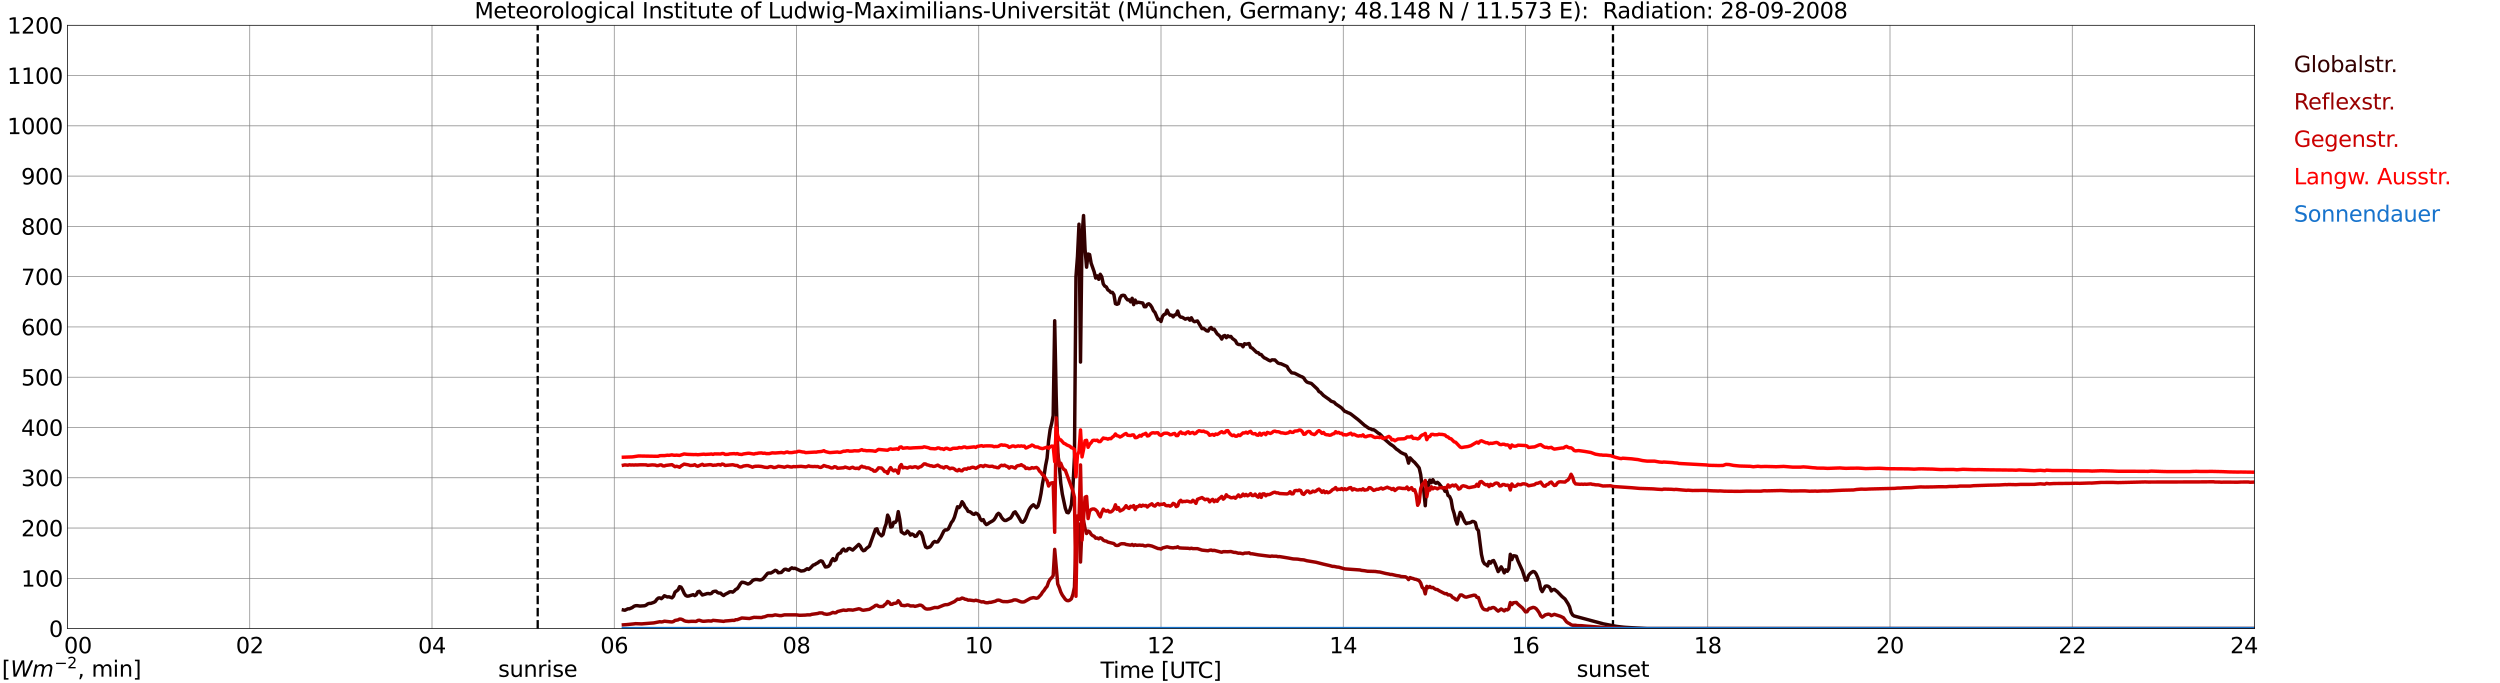 <?xml version="1.0" encoding="utf-8" standalone="no"?>
<!DOCTYPE svg PUBLIC "-//W3C//DTD SVG 1.1//EN"
  "http://www.w3.org/Graphics/SVG/1.1/DTD/svg11.dtd">
<svg xmlns:xlink="http://www.w3.org/1999/xlink" width="1085.4pt" height="296.64pt" viewBox="0 0 1085.4 296.64" xmlns="http://www.w3.org/2000/svg" version="1.1">
 <defs>
  <style type="text/css">*{stroke-linejoin: round; stroke-linecap: butt}</style>
 </defs>
 <g id="figure_1">
  <g id="patch_1">
   <path d="M 0 296.64 
L 1085.4 296.64 
L 1085.4 0 
L 0 0 
z
" style="fill: #ffffff"/>
  </g>
  <g id="axes_1">
   <g id="patch_2">
    <path d="M 29.306 272.909 
L 978.814 272.909 
L 978.814 10.976 
L 29.306 10.976 
z
" style="fill: #ffffff"/>
   </g>
   <g id="patch_3">
    <path d="M 978.814 272.909 
L 978.814 272.909 
L 978.814 10.976 
L 978.814 10.976 
z
" clip-path="url(#pbc4f047926)" style="fill: #d3d3d3; opacity: 0.25; stroke: #d3d3d3; stroke-linejoin: miter"/>
   </g>
   <g id="matplotlib.axis_1">
    <g id="xtick_1">
     <g id="line2d_1">
      <path d="M 29.306 272.909 
L 29.306 10.976 
" clip-path="url(#pbc4f047926)" style="fill: none; stroke: #808080; stroke-width: 0.3; stroke-linecap: square"/>
     </g>
     <g id="line2d_2"/>
     <g id="text_1">
      <!--    00 -->
      <g transform="translate(18.733 283.627) scale(0.095 -0.095)">
       <defs>
        <path id="DejaVuSans-20" transform="scale(0.016)"/>
        <path id="DejaVuSans-30" d="M 2034 4250 
Q 1547 4250 1301 3770 
Q 1056 3291 1056 2328 
Q 1056 1369 1301 889 
Q 1547 409 2034 409 
Q 2525 409 2770 889 
Q 3016 1369 3016 2328 
Q 3016 3291 2770 3770 
Q 2525 4250 2034 4250 
z
M 2034 4750 
Q 2819 4750 3233 4129 
Q 3647 3509 3647 2328 
Q 3647 1150 3233 529 
Q 2819 -91 2034 -91 
Q 1250 -91 836 529 
Q 422 1150 422 2328 
Q 422 3509 836 4129 
Q 1250 4750 2034 4750 
z
" transform="scale(0.016)"/>
       </defs>
       <use xlink:href="#DejaVuSans-20"/>
       <use xlink:href="#DejaVuSans-20" transform="translate(31.787 0)"/>
       <use xlink:href="#DejaVuSans-20" transform="translate(63.574 0)"/>
       <use xlink:href="#DejaVuSans-30" transform="translate(95.361 0)"/>
       <use xlink:href="#DejaVuSans-30" transform="translate(158.984 0)"/>
      </g>
     </g>
    </g>
    <g id="xtick_2">
     <g id="line2d_3">
      <path d="M 108.431 272.909 
L 108.431 10.976 
" clip-path="url(#pbc4f047926)" style="fill: none; stroke: #808080; stroke-width: 0.3; stroke-linecap: square"/>
     </g>
     <g id="line2d_4"/>
     <g id="text_2">
      <!-- 02 -->
      <g transform="translate(102.387 283.627) scale(0.095 -0.095)">
       <defs>
        <path id="DejaVuSans-32" d="M 1228 531 
L 3431 531 
L 3431 0 
L 469 0 
L 469 531 
Q 828 903 1448 1529 
Q 2069 2156 2228 2338 
Q 2531 2678 2651 2914 
Q 2772 3150 2772 3378 
Q 2772 3750 2511 3984 
Q 2250 4219 1831 4219 
Q 1534 4219 1204 4116 
Q 875 4013 500 3803 
L 500 4441 
Q 881 4594 1212 4672 
Q 1544 4750 1819 4750 
Q 2544 4750 2975 4387 
Q 3406 4025 3406 3419 
Q 3406 3131 3298 2873 
Q 3191 2616 2906 2266 
Q 2828 2175 2409 1742 
Q 1991 1309 1228 531 
z
" transform="scale(0.016)"/>
       </defs>
       <use xlink:href="#DejaVuSans-30"/>
       <use xlink:href="#DejaVuSans-32" transform="translate(63.623 0)"/>
      </g>
     </g>
    </g>
    <g id="xtick_3">
     <g id="line2d_5">
      <path d="M 187.557 272.909 
L 187.557 10.976 
" clip-path="url(#pbc4f047926)" style="fill: none; stroke: #808080; stroke-width: 0.3; stroke-linecap: square"/>
     </g>
     <g id="line2d_6"/>
     <g id="text_3">
      <!-- 04 -->
      <g transform="translate(181.513 283.627) scale(0.095 -0.095)">
       <defs>
        <path id="DejaVuSans-34" d="M 2419 4116 
L 825 1625 
L 2419 1625 
L 2419 4116 
z
M 2253 4666 
L 3047 4666 
L 3047 1625 
L 3713 1625 
L 3713 1100 
L 3047 1100 
L 3047 0 
L 2419 0 
L 2419 1100 
L 313 1100 
L 313 1709 
L 2253 4666 
z
" transform="scale(0.016)"/>
       </defs>
       <use xlink:href="#DejaVuSans-30"/>
       <use xlink:href="#DejaVuSans-34" transform="translate(63.623 0)"/>
      </g>
     </g>
    </g>
    <g id="xtick_4">
     <g id="line2d_7">
      <path d="M 266.683 272.909 
L 266.683 10.976 
" clip-path="url(#pbc4f047926)" style="fill: none; stroke: #808080; stroke-width: 0.3; stroke-linecap: square"/>
     </g>
     <g id="line2d_8"/>
     <g id="text_4">
      <!-- 06 -->
      <g transform="translate(260.638 283.627) scale(0.095 -0.095)">
       <defs>
        <path id="DejaVuSans-36" d="M 2113 2584 
Q 1688 2584 1439 2293 
Q 1191 2003 1191 1497 
Q 1191 994 1439 701 
Q 1688 409 2113 409 
Q 2538 409 2786 701 
Q 3034 994 3034 1497 
Q 3034 2003 2786 2293 
Q 2538 2584 2113 2584 
z
M 3366 4563 
L 3366 3988 
Q 3128 4100 2886 4159 
Q 2644 4219 2406 4219 
Q 1781 4219 1451 3797 
Q 1122 3375 1075 2522 
Q 1259 2794 1537 2939 
Q 1816 3084 2150 3084 
Q 2853 3084 3261 2657 
Q 3669 2231 3669 1497 
Q 3669 778 3244 343 
Q 2819 -91 2113 -91 
Q 1303 -91 875 529 
Q 447 1150 447 2328 
Q 447 3434 972 4092 
Q 1497 4750 2381 4750 
Q 2619 4750 2861 4703 
Q 3103 4656 3366 4563 
z
" transform="scale(0.016)"/>
       </defs>
       <use xlink:href="#DejaVuSans-30"/>
       <use xlink:href="#DejaVuSans-36" transform="translate(63.623 0)"/>
      </g>
     </g>
    </g>
    <g id="xtick_5">
     <g id="line2d_9">
      <path d="M 345.808 272.909 
L 345.808 10.976 
" clip-path="url(#pbc4f047926)" style="fill: none; stroke: #808080; stroke-width: 0.3; stroke-linecap: square"/>
     </g>
     <g id="line2d_10"/>
     <g id="text_5">
      <!-- 08 -->
      <g transform="translate(339.764 283.627) scale(0.095 -0.095)">
       <defs>
        <path id="DejaVuSans-38" d="M 2034 2216 
Q 1584 2216 1326 1975 
Q 1069 1734 1069 1313 
Q 1069 891 1326 650 
Q 1584 409 2034 409 
Q 2484 409 2743 651 
Q 3003 894 3003 1313 
Q 3003 1734 2745 1975 
Q 2488 2216 2034 2216 
z
M 1403 2484 
Q 997 2584 770 2862 
Q 544 3141 544 3541 
Q 544 4100 942 4425 
Q 1341 4750 2034 4750 
Q 2731 4750 3128 4425 
Q 3525 4100 3525 3541 
Q 3525 3141 3298 2862 
Q 3072 2584 2669 2484 
Q 3125 2378 3379 2068 
Q 3634 1759 3634 1313 
Q 3634 634 3220 271 
Q 2806 -91 2034 -91 
Q 1263 -91 848 271 
Q 434 634 434 1313 
Q 434 1759 690 2068 
Q 947 2378 1403 2484 
z
M 1172 3481 
Q 1172 3119 1398 2916 
Q 1625 2713 2034 2713 
Q 2441 2713 2670 2916 
Q 2900 3119 2900 3481 
Q 2900 3844 2670 4047 
Q 2441 4250 2034 4250 
Q 1625 4250 1398 4047 
Q 1172 3844 1172 3481 
z
" transform="scale(0.016)"/>
       </defs>
       <use xlink:href="#DejaVuSans-30"/>
       <use xlink:href="#DejaVuSans-38" transform="translate(63.623 0)"/>
      </g>
     </g>
    </g>
    <g id="xtick_6">
     <g id="line2d_11">
      <path d="M 424.934 272.909 
L 424.934 10.976 
" clip-path="url(#pbc4f047926)" style="fill: none; stroke: #808080; stroke-width: 0.3; stroke-linecap: square"/>
     </g>
     <g id="line2d_12"/>
     <g id="text_6">
      <!-- 10 -->
      <g transform="translate(418.89 283.627) scale(0.095 -0.095)">
       <defs>
        <path id="DejaVuSans-31" d="M 794 531 
L 1825 531 
L 1825 4091 
L 703 3866 
L 703 4441 
L 1819 4666 
L 2450 4666 
L 2450 531 
L 3481 531 
L 3481 0 
L 794 0 
L 794 531 
z
" transform="scale(0.016)"/>
       </defs>
       <use xlink:href="#DejaVuSans-31"/>
       <use xlink:href="#DejaVuSans-30" transform="translate(63.623 0)"/>
      </g>
     </g>
    </g>
    <g id="xtick_7">
     <g id="line2d_13">
      <path d="M 504.06 272.909 
L 504.06 10.976 
" clip-path="url(#pbc4f047926)" style="fill: none; stroke: #808080; stroke-width: 0.3; stroke-linecap: square"/>
     </g>
     <g id="line2d_14"/>
     <g id="text_7">
      <!-- 12 -->
      <g transform="translate(498.015 283.627) scale(0.095 -0.095)">
       <use xlink:href="#DejaVuSans-31"/>
       <use xlink:href="#DejaVuSans-32" transform="translate(63.623 0)"/>
      </g>
     </g>
    </g>
    <g id="xtick_8">
     <g id="line2d_15">
      <path d="M 583.185 272.909 
L 583.185 10.976 
" clip-path="url(#pbc4f047926)" style="fill: none; stroke: #808080; stroke-width: 0.3; stroke-linecap: square"/>
     </g>
     <g id="line2d_16"/>
     <g id="text_8">
      <!-- 14 -->
      <g transform="translate(577.141 283.627) scale(0.095 -0.095)">
       <use xlink:href="#DejaVuSans-31"/>
       <use xlink:href="#DejaVuSans-34" transform="translate(63.623 0)"/>
      </g>
     </g>
    </g>
    <g id="xtick_9">
     <g id="line2d_17">
      <path d="M 662.311 272.909 
L 662.311 10.976 
" clip-path="url(#pbc4f047926)" style="fill: none; stroke: #808080; stroke-width: 0.3; stroke-linecap: square"/>
     </g>
     <g id="line2d_18"/>
     <g id="text_9">
      <!-- 16 -->
      <g transform="translate(656.267 283.627) scale(0.095 -0.095)">
       <use xlink:href="#DejaVuSans-31"/>
       <use xlink:href="#DejaVuSans-36" transform="translate(63.623 0)"/>
      </g>
     </g>
    </g>
    <g id="xtick_10">
     <g id="line2d_19">
      <path d="M 741.437 272.909 
L 741.437 10.976 
" clip-path="url(#pbc4f047926)" style="fill: none; stroke: #808080; stroke-width: 0.3; stroke-linecap: square"/>
     </g>
     <g id="line2d_20"/>
     <g id="text_10">
      <!-- 18 -->
      <g transform="translate(735.392 283.627) scale(0.095 -0.095)">
       <use xlink:href="#DejaVuSans-31"/>
       <use xlink:href="#DejaVuSans-38" transform="translate(63.623 0)"/>
      </g>
     </g>
    </g>
    <g id="xtick_11">
     <g id="line2d_21">
      <path d="M 820.562 272.909 
L 820.562 10.976 
" clip-path="url(#pbc4f047926)" style="fill: none; stroke: #808080; stroke-width: 0.3; stroke-linecap: square"/>
     </g>
     <g id="line2d_22"/>
     <g id="text_11">
      <!-- 20 -->
      <g transform="translate(814.518 283.627) scale(0.095 -0.095)">
       <use xlink:href="#DejaVuSans-32"/>
       <use xlink:href="#DejaVuSans-30" transform="translate(63.623 0)"/>
      </g>
     </g>
    </g>
    <g id="xtick_12">
     <g id="line2d_23">
      <path d="M 899.688 272.909 
L 899.688 10.976 
" clip-path="url(#pbc4f047926)" style="fill: none; stroke: #808080; stroke-width: 0.3; stroke-linecap: square"/>
     </g>
     <g id="line2d_24"/>
     <g id="text_12">
      <!-- 22 -->
      <g transform="translate(893.644 283.627) scale(0.095 -0.095)">
       <use xlink:href="#DejaVuSans-32"/>
       <use xlink:href="#DejaVuSans-32" transform="translate(63.623 0)"/>
      </g>
     </g>
    </g>
    <g id="xtick_13">
     <g id="line2d_25">
      <path d="M 978.814 272.909 
L 978.814 10.976 
" clip-path="url(#pbc4f047926)" style="fill: none; stroke: #808080; stroke-width: 0.3; stroke-linecap: square"/>
     </g>
     <g id="line2d_26"/>
     <g id="text_13">
      <!-- 24    -->
      <g transform="translate(968.241 283.627) scale(0.095 -0.095)">
       <use xlink:href="#DejaVuSans-32"/>
       <use xlink:href="#DejaVuSans-34" transform="translate(63.623 0)"/>
       <use xlink:href="#DejaVuSans-20" transform="translate(127.246 0)"/>
       <use xlink:href="#DejaVuSans-20" transform="translate(159.033 0)"/>
       <use xlink:href="#DejaVuSans-20" transform="translate(190.82 0)"/>
      </g>
     </g>
    </g>
    <g id="text_14">
     <!-- Time [UTC] -->
     <g transform="translate(477.806 294.322) scale(0.095 -0.095)">
      <defs>
       <path id="DejaVuSans-54" d="M -19 4666 
L 3928 4666 
L 3928 4134 
L 2272 4134 
L 2272 0 
L 1638 0 
L 1638 4134 
L -19 4134 
L -19 4666 
z
" transform="scale(0.016)"/>
       <path id="DejaVuSans-69" d="M 603 3500 
L 1178 3500 
L 1178 0 
L 603 0 
L 603 3500 
z
M 603 4863 
L 1178 4863 
L 1178 4134 
L 603 4134 
L 603 4863 
z
" transform="scale(0.016)"/>
       <path id="DejaVuSans-6d" d="M 3328 2828 
Q 3544 3216 3844 3400 
Q 4144 3584 4550 3584 
Q 5097 3584 5394 3201 
Q 5691 2819 5691 2113 
L 5691 0 
L 5113 0 
L 5113 2094 
Q 5113 2597 4934 2840 
Q 4756 3084 4391 3084 
Q 3944 3084 3684 2787 
Q 3425 2491 3425 1978 
L 3425 0 
L 2847 0 
L 2847 2094 
Q 2847 2600 2669 2842 
Q 2491 3084 2119 3084 
Q 1678 3084 1418 2786 
Q 1159 2488 1159 1978 
L 1159 0 
L 581 0 
L 581 3500 
L 1159 3500 
L 1159 2956 
Q 1356 3278 1631 3431 
Q 1906 3584 2284 3584 
Q 2666 3584 2933 3390 
Q 3200 3197 3328 2828 
z
" transform="scale(0.016)"/>
       <path id="DejaVuSans-65" d="M 3597 1894 
L 3597 1613 
L 953 1613 
Q 991 1019 1311 708 
Q 1631 397 2203 397 
Q 2534 397 2845 478 
Q 3156 559 3463 722 
L 3463 178 
Q 3153 47 2828 -22 
Q 2503 -91 2169 -91 
Q 1331 -91 842 396 
Q 353 884 353 1716 
Q 353 2575 817 3079 
Q 1281 3584 2069 3584 
Q 2775 3584 3186 3129 
Q 3597 2675 3597 1894 
z
M 3022 2063 
Q 3016 2534 2758 2815 
Q 2500 3097 2075 3097 
Q 1594 3097 1305 2825 
Q 1016 2553 972 2059 
L 3022 2063 
z
" transform="scale(0.016)"/>
       <path id="DejaVuSans-5b" d="M 550 4863 
L 1875 4863 
L 1875 4416 
L 1125 4416 
L 1125 -397 
L 1875 -397 
L 1875 -844 
L 550 -844 
L 550 4863 
z
" transform="scale(0.016)"/>
       <path id="DejaVuSans-55" d="M 556 4666 
L 1191 4666 
L 1191 1831 
Q 1191 1081 1462 751 
Q 1734 422 2344 422 
Q 2950 422 3222 751 
Q 3494 1081 3494 1831 
L 3494 4666 
L 4128 4666 
L 4128 1753 
Q 4128 841 3676 375 
Q 3225 -91 2344 -91 
Q 1459 -91 1007 375 
Q 556 841 556 1753 
L 556 4666 
z
" transform="scale(0.016)"/>
       <path id="DejaVuSans-43" d="M 4122 4306 
L 4122 3641 
Q 3803 3938 3442 4084 
Q 3081 4231 2675 4231 
Q 1875 4231 1450 3742 
Q 1025 3253 1025 2328 
Q 1025 1406 1450 917 
Q 1875 428 2675 428 
Q 3081 428 3442 575 
Q 3803 722 4122 1019 
L 4122 359 
Q 3791 134 3420 21 
Q 3050 -91 2638 -91 
Q 1578 -91 968 557 
Q 359 1206 359 2328 
Q 359 3453 968 4101 
Q 1578 4750 2638 4750 
Q 3056 4750 3426 4639 
Q 3797 4528 4122 4306 
z
" transform="scale(0.016)"/>
       <path id="DejaVuSans-5d" d="M 1947 4863 
L 1947 -844 
L 622 -844 
L 622 -397 
L 1369 -397 
L 1369 4416 
L 622 4416 
L 622 4863 
L 1947 4863 
z
" transform="scale(0.016)"/>
      </defs>
      <use xlink:href="#DejaVuSans-54"/>
      <use xlink:href="#DejaVuSans-69" transform="translate(57.959 0)"/>
      <use xlink:href="#DejaVuSans-6d" transform="translate(85.742 0)"/>
      <use xlink:href="#DejaVuSans-65" transform="translate(183.154 0)"/>
      <use xlink:href="#DejaVuSans-20" transform="translate(244.678 0)"/>
      <use xlink:href="#DejaVuSans-5b" transform="translate(276.465 0)"/>
      <use xlink:href="#DejaVuSans-55" transform="translate(315.479 0)"/>
      <use xlink:href="#DejaVuSans-54" transform="translate(388.672 0)"/>
      <use xlink:href="#DejaVuSans-43" transform="translate(443.881 0)"/>
      <use xlink:href="#DejaVuSans-5d" transform="translate(513.705 0)"/>
     </g>
    </g>
   </g>
   <g id="matplotlib.axis_2">
    <g id="ytick_1">
     <g id="line2d_27">
      <path d="M 29.306 272.909 
L 978.814 272.909 
" clip-path="url(#pbc4f047926)" style="fill: none; stroke: #808080; stroke-width: 0.3; stroke-linecap: square"/>
     </g>
     <g id="line2d_28"/>
     <g id="text_15">
      <!-- 0 -->
      <g transform="translate(21.261 276.518) scale(0.095 -0.095)">
       <use xlink:href="#DejaVuSans-30"/>
      </g>
     </g>
    </g>
    <g id="ytick_2">
     <g id="line2d_29">
      <path d="M 29.306 251.081 
L 978.814 251.081 
" clip-path="url(#pbc4f047926)" style="fill: none; stroke: #808080; stroke-width: 0.3; stroke-linecap: square"/>
     </g>
     <g id="line2d_30"/>
     <g id="text_16">
      <!-- 100 -->
      <g transform="translate(9.173 254.69) scale(0.095 -0.095)">
       <use xlink:href="#DejaVuSans-31"/>
       <use xlink:href="#DejaVuSans-30" transform="translate(63.623 0)"/>
       <use xlink:href="#DejaVuSans-30" transform="translate(127.246 0)"/>
      </g>
     </g>
    </g>
    <g id="ytick_3">
     <g id="line2d_31">
      <path d="M 29.306 229.253 
L 978.814 229.253 
" clip-path="url(#pbc4f047926)" style="fill: none; stroke: #808080; stroke-width: 0.3; stroke-linecap: square"/>
     </g>
     <g id="line2d_32"/>
     <g id="text_17">
      <!-- 200 -->
      <g transform="translate(9.173 232.863) scale(0.095 -0.095)">
       <use xlink:href="#DejaVuSans-32"/>
       <use xlink:href="#DejaVuSans-30" transform="translate(63.623 0)"/>
       <use xlink:href="#DejaVuSans-30" transform="translate(127.246 0)"/>
      </g>
     </g>
    </g>
    <g id="ytick_4">
     <g id="line2d_33">
      <path d="M 29.306 207.426 
L 978.814 207.426 
" clip-path="url(#pbc4f047926)" style="fill: none; stroke: #808080; stroke-width: 0.3; stroke-linecap: square"/>
     </g>
     <g id="line2d_34"/>
     <g id="text_18">
      <!-- 300 -->
      <g transform="translate(9.173 211.035) scale(0.095 -0.095)">
       <defs>
        <path id="DejaVuSans-33" d="M 2597 2516 
Q 3050 2419 3304 2112 
Q 3559 1806 3559 1356 
Q 3559 666 3084 287 
Q 2609 -91 1734 -91 
Q 1441 -91 1130 -33 
Q 819 25 488 141 
L 488 750 
Q 750 597 1062 519 
Q 1375 441 1716 441 
Q 2309 441 2620 675 
Q 2931 909 2931 1356 
Q 2931 1769 2642 2001 
Q 2353 2234 1838 2234 
L 1294 2234 
L 1294 2753 
L 1863 2753 
Q 2328 2753 2575 2939 
Q 2822 3125 2822 3475 
Q 2822 3834 2567 4026 
Q 2313 4219 1838 4219 
Q 1578 4219 1281 4162 
Q 984 4106 628 3988 
L 628 4550 
Q 988 4650 1302 4700 
Q 1616 4750 1894 4750 
Q 2613 4750 3031 4423 
Q 3450 4097 3450 3541 
Q 3450 3153 3228 2886 
Q 3006 2619 2597 2516 
z
" transform="scale(0.016)"/>
       </defs>
       <use xlink:href="#DejaVuSans-33"/>
       <use xlink:href="#DejaVuSans-30" transform="translate(63.623 0)"/>
       <use xlink:href="#DejaVuSans-30" transform="translate(127.246 0)"/>
      </g>
     </g>
    </g>
    <g id="ytick_5">
     <g id="line2d_35">
      <path d="M 29.306 185.598 
L 978.814 185.598 
" clip-path="url(#pbc4f047926)" style="fill: none; stroke: #808080; stroke-width: 0.3; stroke-linecap: square"/>
     </g>
     <g id="line2d_36"/>
     <g id="text_19">
      <!-- 400 -->
      <g transform="translate(9.173 189.207) scale(0.095 -0.095)">
       <use xlink:href="#DejaVuSans-34"/>
       <use xlink:href="#DejaVuSans-30" transform="translate(63.623 0)"/>
       <use xlink:href="#DejaVuSans-30" transform="translate(127.246 0)"/>
      </g>
     </g>
    </g>
    <g id="ytick_6">
     <g id="line2d_37">
      <path d="M 29.306 163.77 
L 978.814 163.77 
" clip-path="url(#pbc4f047926)" style="fill: none; stroke: #808080; stroke-width: 0.3; stroke-linecap: square"/>
     </g>
     <g id="line2d_38"/>
     <g id="text_20">
      <!-- 500 -->
      <g transform="translate(9.173 167.379) scale(0.095 -0.095)">
       <defs>
        <path id="DejaVuSans-35" d="M 691 4666 
L 3169 4666 
L 3169 4134 
L 1269 4134 
L 1269 2991 
Q 1406 3038 1543 3061 
Q 1681 3084 1819 3084 
Q 2600 3084 3056 2656 
Q 3513 2228 3513 1497 
Q 3513 744 3044 326 
Q 2575 -91 1722 -91 
Q 1428 -91 1123 -41 
Q 819 9 494 109 
L 494 744 
Q 775 591 1075 516 
Q 1375 441 1709 441 
Q 2250 441 2565 725 
Q 2881 1009 2881 1497 
Q 2881 1984 2565 2268 
Q 2250 2553 1709 2553 
Q 1456 2553 1204 2497 
Q 953 2441 691 2322 
L 691 4666 
z
" transform="scale(0.016)"/>
       </defs>
       <use xlink:href="#DejaVuSans-35"/>
       <use xlink:href="#DejaVuSans-30" transform="translate(63.623 0)"/>
       <use xlink:href="#DejaVuSans-30" transform="translate(127.246 0)"/>
      </g>
     </g>
    </g>
    <g id="ytick_7">
     <g id="line2d_39">
      <path d="M 29.306 141.942 
L 978.814 141.942 
" clip-path="url(#pbc4f047926)" style="fill: none; stroke: #808080; stroke-width: 0.3; stroke-linecap: square"/>
     </g>
     <g id="line2d_40"/>
     <g id="text_21">
      <!-- 600 -->
      <g transform="translate(9.173 145.551) scale(0.095 -0.095)">
       <use xlink:href="#DejaVuSans-36"/>
       <use xlink:href="#DejaVuSans-30" transform="translate(63.623 0)"/>
       <use xlink:href="#DejaVuSans-30" transform="translate(127.246 0)"/>
      </g>
     </g>
    </g>
    <g id="ytick_8">
     <g id="line2d_41">
      <path d="M 29.306 120.114 
L 978.814 120.114 
" clip-path="url(#pbc4f047926)" style="fill: none; stroke: #808080; stroke-width: 0.3; stroke-linecap: square"/>
     </g>
     <g id="line2d_42"/>
     <g id="text_22">
      <!-- 700 -->
      <g transform="translate(9.173 123.724) scale(0.095 -0.095)">
       <defs>
        <path id="DejaVuSans-37" d="M 525 4666 
L 3525 4666 
L 3525 4397 
L 1831 0 
L 1172 0 
L 2766 4134 
L 525 4134 
L 525 4666 
z
" transform="scale(0.016)"/>
       </defs>
       <use xlink:href="#DejaVuSans-37"/>
       <use xlink:href="#DejaVuSans-30" transform="translate(63.623 0)"/>
       <use xlink:href="#DejaVuSans-30" transform="translate(127.246 0)"/>
      </g>
     </g>
    </g>
    <g id="ytick_9">
     <g id="line2d_43">
      <path d="M 29.306 98.287 
L 978.814 98.287 
" clip-path="url(#pbc4f047926)" style="fill: none; stroke: #808080; stroke-width: 0.3; stroke-linecap: square"/>
     </g>
     <g id="line2d_44"/>
     <g id="text_23">
      <!-- 800 -->
      <g transform="translate(9.173 101.896) scale(0.095 -0.095)">
       <use xlink:href="#DejaVuSans-38"/>
       <use xlink:href="#DejaVuSans-30" transform="translate(63.623 0)"/>
       <use xlink:href="#DejaVuSans-30" transform="translate(127.246 0)"/>
      </g>
     </g>
    </g>
    <g id="ytick_10">
     <g id="line2d_45">
      <path d="M 29.306 76.459 
L 978.814 76.459 
" clip-path="url(#pbc4f047926)" style="fill: none; stroke: #808080; stroke-width: 0.3; stroke-linecap: square"/>
     </g>
     <g id="line2d_46"/>
     <g id="text_24">
      <!-- 900 -->
      <g transform="translate(9.173 80.068) scale(0.095 -0.095)">
       <defs>
        <path id="DejaVuSans-39" d="M 703 97 
L 703 672 
Q 941 559 1184 500 
Q 1428 441 1663 441 
Q 2288 441 2617 861 
Q 2947 1281 2994 2138 
Q 2813 1869 2534 1725 
Q 2256 1581 1919 1581 
Q 1219 1581 811 2004 
Q 403 2428 403 3163 
Q 403 3881 828 4315 
Q 1253 4750 1959 4750 
Q 2769 4750 3195 4129 
Q 3622 3509 3622 2328 
Q 3622 1225 3098 567 
Q 2575 -91 1691 -91 
Q 1453 -91 1209 -44 
Q 966 3 703 97 
z
M 1959 2075 
Q 2384 2075 2632 2365 
Q 2881 2656 2881 3163 
Q 2881 3666 2632 3958 
Q 2384 4250 1959 4250 
Q 1534 4250 1286 3958 
Q 1038 3666 1038 3163 
Q 1038 2656 1286 2365 
Q 1534 2075 1959 2075 
z
" transform="scale(0.016)"/>
       </defs>
       <use xlink:href="#DejaVuSans-39"/>
       <use xlink:href="#DejaVuSans-30" transform="translate(63.623 0)"/>
       <use xlink:href="#DejaVuSans-30" transform="translate(127.246 0)"/>
      </g>
     </g>
    </g>
    <g id="ytick_11">
     <g id="line2d_47">
      <path d="M 29.306 54.631 
L 978.814 54.631 
" clip-path="url(#pbc4f047926)" style="fill: none; stroke: #808080; stroke-width: 0.3; stroke-linecap: square"/>
     </g>
     <g id="line2d_48"/>
     <g id="text_25">
      <!-- 1000 -->
      <g transform="translate(3.128 58.24) scale(0.095 -0.095)">
       <use xlink:href="#DejaVuSans-31"/>
       <use xlink:href="#DejaVuSans-30" transform="translate(63.623 0)"/>
       <use xlink:href="#DejaVuSans-30" transform="translate(127.246 0)"/>
       <use xlink:href="#DejaVuSans-30" transform="translate(190.869 0)"/>
      </g>
     </g>
    </g>
    <g id="ytick_12">
     <g id="line2d_49">
      <path d="M 29.306 32.803 
L 978.814 32.803 
" clip-path="url(#pbc4f047926)" style="fill: none; stroke: #808080; stroke-width: 0.3; stroke-linecap: square"/>
     </g>
     <g id="line2d_50"/>
     <g id="text_26">
      <!-- 1100 -->
      <g transform="translate(3.128 36.413) scale(0.095 -0.095)">
       <use xlink:href="#DejaVuSans-31"/>
       <use xlink:href="#DejaVuSans-31" transform="translate(63.623 0)"/>
       <use xlink:href="#DejaVuSans-30" transform="translate(127.246 0)"/>
       <use xlink:href="#DejaVuSans-30" transform="translate(190.869 0)"/>
      </g>
     </g>
    </g>
    <g id="ytick_13">
     <g id="line2d_51">
      <path d="M 29.306 10.976 
L 978.814 10.976 
" clip-path="url(#pbc4f047926)" style="fill: none; stroke: #808080; stroke-width: 0.3; stroke-linecap: square"/>
     </g>
     <g id="line2d_52"/>
     <g id="text_27">
      <!-- 1200 -->
      <g transform="translate(3.128 14.585) scale(0.095 -0.095)">
       <use xlink:href="#DejaVuSans-31"/>
       <use xlink:href="#DejaVuSans-32" transform="translate(63.623 0)"/>
       <use xlink:href="#DejaVuSans-30" transform="translate(127.246 0)"/>
       <use xlink:href="#DejaVuSans-30" transform="translate(190.869 0)"/>
      </g>
     </g>
    </g>
   </g>
   <g id="line2d_53">
    <path d="M 233.45 272.909 
L 233.45 10.976 
" clip-path="url(#pbc4f047926)" style="fill: none; stroke-dasharray: 3.7,1.6; stroke-dashoffset: 0; stroke: #000000"/>
   </g>
   <g id="line2d_54">
    <path d="M 700.291 272.909 
L 700.291 10.976 
" clip-path="url(#pbc4f047926)" style="fill: none; stroke-dasharray: 3.7,1.6; stroke-dashoffset: 0; stroke: #000000"/>
   </g>
   <g id="line2d_55">
    <path d="M 270.639 264.819 
L 271.298 264.957 
L 272.617 264.317 
L 273.277 264.317 
L 274.595 263.721 
L 275.255 263.219 
L 275.914 262.99 
L 276.573 262.944 
L 277.892 263.128 
L 279.211 263.036 
L 279.87 262.99 
L 280.53 262.715 
L 281.189 262.213 
L 281.849 261.984 
L 282.508 261.984 
L 283.827 261.526 
L 284.486 261.159 
L 285.145 260.244 
L 285.805 259.651 
L 286.464 259.559 
L 287.124 259.923 
L 287.783 259.376 
L 288.442 258.642 
L 289.761 259.192 
L 290.42 259.101 
L 291.739 259.559 
L 292.399 258.871 
L 293.058 257.088 
L 294.377 256.08 
L 295.036 254.707 
L 295.696 254.936 
L 296.355 256.034 
L 297.014 257.544 
L 297.674 258.505 
L 298.333 258.826 
L 298.992 258.78 
L 300.971 258.186 
L 301.63 258.596 
L 302.289 258.186 
L 302.949 256.951 
L 303.608 256.721 
L 304.927 258.323 
L 306.246 257.957 
L 306.905 257.728 
L 307.564 257.682 
L 308.224 257.819 
L 308.883 257.636 
L 309.543 256.905 
L 310.202 256.721 
L 310.861 256.675 
L 311.521 257.269 
L 312.18 257.498 
L 312.839 257.498 
L 313.499 258.14 
L 314.158 258.55 
L 314.818 258.048 
L 316.136 257.361 
L 316.796 256.951 
L 317.455 256.905 
L 318.114 257.088 
L 318.774 256.584 
L 319.433 255.896 
L 320.093 255.578 
L 320.752 254.661 
L 321.411 253.517 
L 322.071 252.786 
L 322.73 252.832 
L 323.39 253.015 
L 324.708 253.563 
L 325.368 253.334 
L 326.027 252.832 
L 326.686 252.098 
L 327.346 251.734 
L 328.005 251.596 
L 328.665 251.596 
L 329.983 251.825 
L 330.643 251.642 
L 331.302 251.275 
L 333.28 248.896 
L 333.94 248.759 
L 334.599 248.804 
L 335.258 248.484 
L 336.577 247.615 
L 337.236 247.844 
L 337.896 248.667 
L 339.215 248.529 
L 340.533 247.202 
L 341.193 247.111 
L 341.852 247.431 
L 342.512 247.569 
L 343.171 246.927 
L 343.83 246.517 
L 344.49 246.836 
L 345.149 246.7 
L 347.787 247.936 
L 349.105 247.752 
L 350.424 246.927 
L 351.083 247.202 
L 351.743 246.7 
L 353.062 245.327 
L 353.721 245.144 
L 354.38 244.686 
L 355.04 244.365 
L 355.699 243.817 
L 356.359 243.496 
L 357.018 243.725 
L 358.337 246.15 
L 358.996 246.104 
L 359.655 245.875 
L 360.315 245.19 
L 360.974 243.496 
L 361.634 242.535 
L 362.293 243.404 
L 362.952 242.992 
L 363.612 240.933 
L 364.271 240.294 
L 364.93 240.065 
L 365.59 238.875 
L 366.249 238.371 
L 366.909 239.194 
L 367.568 239.104 
L 368.227 238.233 
L 368.887 238.096 
L 370.206 238.829 
L 372.843 236.358 
L 373.502 237.089 
L 374.162 238.417 
L 374.821 239.104 
L 375.481 238.921 
L 376.14 238.142 
L 377.459 237.135 
L 380.096 229.814 
L 380.756 229.585 
L 381.415 231.416 
L 382.734 232.652 
L 383.393 232.056 
L 384.053 229.264 
L 384.712 227.481 
L 385.371 223.637 
L 386.031 225.008 
L 386.69 228.808 
L 387.349 228.625 
L 388.009 226.747 
L 388.668 226.839 
L 389.328 225.879 
L 389.987 222.127 
L 390.646 225.558 
L 391.306 230.912 
L 392.624 231.781 
L 393.284 231.552 
L 393.943 230.545 
L 394.603 231.187 
L 395.262 232.331 
L 395.921 231.827 
L 396.581 232.148 
L 397.24 232.879 
L 397.899 232.698 
L 398.559 231.598 
L 399.218 230.866 
L 399.878 231.279 
L 400.537 232.741 
L 401.196 235.441 
L 401.856 237.456 
L 402.515 237.823 
L 403.834 237.41 
L 404.493 236.585 
L 405.153 235.533 
L 405.812 235.077 
L 406.471 235.35 
L 407.131 235.26 
L 408.45 233.291 
L 409.768 230.591 
L 410.428 230.043 
L 411.087 230.089 
L 411.746 229.631 
L 413.065 226.839 
L 413.725 226.016 
L 414.384 224.552 
L 415.703 220.02 
L 416.362 220.387 
L 417.022 219.518 
L 417.681 217.824 
L 418.34 218.693 
L 419 220.112 
L 419.659 220.845 
L 420.318 222.035 
L 420.978 222.127 
L 421.637 222.537 
L 422.297 223.133 
L 422.956 223.316 
L 423.615 222.766 
L 424.275 223.087 
L 424.934 223.726 
L 425.593 225.329 
L 426.253 226.016 
L 426.912 225.604 
L 427.572 227.022 
L 428.231 227.754 
L 428.89 227.435 
L 429.55 226.931 
L 430.869 226.2 
L 431.528 225.695 
L 432.187 224.735 
L 432.847 223.454 
L 433.506 222.858 
L 434.165 223.408 
L 434.825 224.643 
L 435.484 225.466 
L 436.144 225.97 
L 436.803 225.97 
L 438.781 224.872 
L 439.44 223.864 
L 440.1 222.583 
L 440.759 222.218 
L 442.078 224.231 
L 443.397 226.564 
L 444.056 226.747 
L 444.716 226.154 
L 445.375 224.918 
L 446.694 221.439 
L 447.353 220.387 
L 448.012 219.656 
L 448.672 219.151 
L 449.991 220.433 
L 450.65 219.747 
L 451.309 217.503 
L 451.969 214.21 
L 452.628 209.816 
L 453.287 206.522 
L 453.947 202.174 
L 454.606 198.834 
L 455.266 191.33 
L 455.925 186.48 
L 456.584 183.871 
L 457.244 180.438 
L 457.903 139.253 
L 458.563 172.11 
L 459.222 196.409 
L 459.881 201.99 
L 460.541 209.77 
L 461.2 214.439 
L 462.519 220.662 
L 463.178 222.445 
L 463.838 222.629 
L 464.497 221.439 
L 465.156 219.106 
L 465.816 211.647 
L 466.475 198.559 
L 467.134 120.125 
L 467.794 111.431 
L 468.453 97.337 
L 469.113 157.191 
L 469.772 102.325 
L 470.431 93.585 
L 471.091 108.319 
L 471.75 116.006 
L 472.409 110.288 
L 473.069 110.517 
L 473.728 114.269 
L 475.047 118.021 
L 475.706 120.721 
L 476.366 119.759 
L 477.025 121.269 
L 477.685 119.073 
L 478.344 120.171 
L 479.003 123.284 
L 479.663 124.244 
L 480.322 124.565 
L 480.981 125.846 
L 481.641 126.257 
L 482.3 126.99 
L 482.96 126.944 
L 483.619 127.951 
L 484.278 131.84 
L 484.938 132.115 
L 485.597 131.84 
L 486.256 129.369 
L 486.916 128.363 
L 487.575 128.18 
L 488.235 128.317 
L 488.894 129.415 
L 489.553 130.192 
L 490.213 130.192 
L 490.872 131.063 
L 491.532 129.507 
L 492.191 132.253 
L 492.85 130.284 
L 493.51 131.474 
L 494.169 131.201 
L 496.147 131.565 
L 496.807 133.167 
L 497.466 133.167 
L 498.125 132.115 
L 498.785 131.886 
L 499.444 132.436 
L 500.103 133.443 
L 500.763 134.907 
L 501.422 135.638 
L 502.741 138.705 
L 503.4 138.659 
L 504.06 139.574 
L 504.719 137.378 
L 505.379 136.553 
L 506.038 136.326 
L 506.697 134.678 
L 507.357 136.097 
L 508.016 136.828 
L 508.675 136.828 
L 509.335 137.561 
L 509.994 136.736 
L 510.654 136.599 
L 511.313 135.045 
L 511.972 137.057 
L 512.632 137.697 
L 513.291 137.743 
L 514.61 138.568 
L 515.269 138.293 
L 515.929 138.201 
L 516.588 139.024 
L 517.247 137.972 
L 517.907 139.207 
L 518.566 139.666 
L 519.885 139.345 
L 521.863 142.687 
L 522.522 142.549 
L 523.841 143.601 
L 524.501 143.739 
L 525.16 142.641 
L 525.819 142.182 
L 526.479 143.005 
L 527.138 142.914 
L 528.457 144.974 
L 529.116 145.476 
L 529.776 146.118 
L 530.435 147.216 
L 531.094 145.935 
L 531.754 145.66 
L 532.413 146.622 
L 533.073 145.797 
L 533.732 146.21 
L 534.391 146.072 
L 535.051 146.941 
L 536.369 147.903 
L 537.029 149.185 
L 537.688 149.549 
L 539.007 149.687 
L 539.666 150.555 
L 540.326 149.231 
L 540.985 149.458 
L 542.304 149.139 
L 542.963 150.831 
L 543.623 151.106 
L 545.601 153.029 
L 546.26 153.118 
L 546.919 153.851 
L 547.579 153.943 
L 548.238 154.766 
L 548.898 155.362 
L 549.557 155.637 
L 550.876 156.414 
L 551.535 156.689 
L 552.195 156.231 
L 553.513 156.277 
L 554.832 157.604 
L 555.491 157.833 
L 556.151 157.925 
L 558.788 159.114 
L 559.448 160.35 
L 560.766 161.86 
L 562.085 162.043 
L 564.723 163.414 
L 565.382 163.643 
L 566.042 164.102 
L 566.701 165.154 
L 567.36 165.841 
L 568.02 166.114 
L 569.338 166.481 
L 571.976 168.952 
L 572.635 170.004 
L 573.295 170.325 
L 574.613 171.698 
L 577.251 173.575 
L 577.91 174.169 
L 579.229 174.627 
L 579.889 175.358 
L 581.867 176.685 
L 582.526 177.19 
L 583.845 178.609 
L 584.504 178.79 
L 585.164 179.156 
L 585.823 179.386 
L 586.482 179.752 
L 589.779 182.315 
L 592.417 184.648 
L 594.395 186.021 
L 595.054 186.159 
L 595.714 186.569 
L 596.373 186.569 
L 597.032 186.982 
L 598.351 188.034 
L 599.011 188.4 
L 599.67 189.042 
L 600.989 190.55 
L 603.626 192.84 
L 604.945 193.709 
L 606.264 194.99 
L 606.923 195.403 
L 608.242 196.455 
L 609.561 197.094 
L 610.22 197.278 
L 610.879 198.559 
L 611.539 201.076 
L 612.198 198.788 
L 613.517 200.207 
L 614.176 200.755 
L 615.495 202.311 
L 616.154 203.18 
L 616.814 206.063 
L 617.473 211.647 
L 618.133 212.928 
L 618.792 219.564 
L 619.451 209.451 
L 620.111 210.87 
L 620.77 208.443 
L 621.429 209.543 
L 622.089 208.262 
L 622.748 209.405 
L 623.408 209.816 
L 624.067 209.405 
L 624.726 209.953 
L 626.045 211.647 
L 626.705 211.922 
L 627.364 213.295 
L 628.023 212.882 
L 628.683 215.124 
L 629.342 215.537 
L 630.001 217.001 
L 630.661 220.845 
L 631.32 222.904 
L 631.98 225.741 
L 632.639 227.527 
L 633.298 224.735 
L 633.958 222.445 
L 634.617 223.362 
L 635.276 225.145 
L 635.936 226.518 
L 636.595 227.343 
L 637.255 227.068 
L 637.914 227.022 
L 638.573 226.793 
L 639.233 226.381 
L 639.892 226.472 
L 640.552 226.931 
L 641.211 229.585 
L 641.87 230.316 
L 643.189 240.704 
L 643.848 243.633 
L 644.508 244.777 
L 645.167 245.098 
L 645.827 245.692 
L 646.486 243.817 
L 647.145 244.502 
L 647.805 243.588 
L 648.464 243.358 
L 649.123 244.686 
L 650.442 248.163 
L 651.102 247.248 
L 651.761 246.104 
L 652.42 247.202 
L 653.08 248.713 
L 653.739 247.386 
L 654.399 248.027 
L 655.058 246.973 
L 655.717 240.658 
L 656.377 242.948 
L 657.036 241.3 
L 657.695 241.346 
L 658.355 241.529 
L 659.014 243.45 
L 660.992 247.798 
L 662.311 251.917 
L 662.97 251.825 
L 663.63 249.857 
L 664.289 249.034 
L 664.949 248.484 
L 665.608 248.117 
L 666.267 248.3 
L 666.927 249.171 
L 667.586 250.679 
L 668.246 252.511 
L 668.905 255.669 
L 669.564 256.859 
L 670.883 254.525 
L 671.542 254.388 
L 672.202 254.569 
L 672.861 255.119 
L 673.521 256.584 
L 674.18 255.988 
L 674.839 255.896 
L 676.158 256.905 
L 678.136 258.963 
L 679.455 260.061 
L 680.774 262.122 
L 681.433 263.449 
L 682.092 265.828 
L 682.752 266.972 
L 683.411 267.428 
L 695.939 270.816 
L 701.874 271.959 
L 703.852 272.188 
L 705.171 272.326 
L 706.49 272.418 
L 715.062 272.909 
L 978.154 272.909 
L 978.154 272.909 
" clip-path="url(#pbc4f047926)" style="fill: none; stroke: #330000; stroke-width: 1.5; stroke-linecap: square"/>
   </g>
   <g id="line2d_56">
    <path d="M 270.639 271.283 
L 271.958 271.189 
L 275.255 270.864 
L 275.914 270.77 
L 278.552 270.864 
L 283.827 270.444 
L 286.464 269.931 
L 287.124 270.025 
L 287.783 269.931 
L 288.442 269.7 
L 291.08 269.98 
L 291.739 270.025 
L 292.399 269.84 
L 293.058 269.373 
L 294.377 269.141 
L 295.036 268.768 
L 295.696 268.816 
L 296.355 269.047 
L 297.014 269.467 
L 297.674 269.7 
L 298.992 269.84 
L 300.311 269.746 
L 302.289 269.792 
L 302.949 269.373 
L 303.608 269.281 
L 304.927 269.7 
L 305.586 269.746 
L 307.564 269.56 
L 308.883 269.652 
L 309.543 269.327 
L 313.499 269.7 
L 314.158 269.792 
L 314.818 269.606 
L 316.136 269.512 
L 318.114 269.327 
L 318.774 269.373 
L 319.433 269.047 
L 320.093 269.047 
L 322.071 268.303 
L 325.368 268.537 
L 327.346 268.024 
L 330.643 268.118 
L 331.302 267.884 
L 331.961 267.79 
L 333.28 267.279 
L 334.599 267.279 
L 335.258 267.279 
L 336.577 266.954 
L 338.555 267.279 
L 339.215 267.279 
L 340.533 266.954 
L 345.808 266.954 
L 347.127 267.14 
L 349.765 267.046 
L 350.424 266.954 
L 351.743 266.954 
L 352.402 266.721 
L 355.04 266.35 
L 355.699 266.116 
L 357.018 266.116 
L 357.677 266.487 
L 358.996 266.721 
L 360.315 266.487 
L 361.634 265.882 
L 362.293 266.07 
L 362.952 266.022 
L 363.612 265.511 
L 366.249 264.859 
L 366.909 264.998 
L 367.568 264.998 
L 368.227 264.767 
L 369.546 264.813 
L 370.206 264.907 
L 372.843 264.3 
L 373.502 264.44 
L 374.162 264.813 
L 374.821 264.953 
L 377.459 264.533 
L 379.437 263.37 
L 380.096 262.857 
L 380.756 262.765 
L 381.415 263.23 
L 382.074 263.37 
L 383.393 263.276 
L 384.053 262.578 
L 384.712 262.113 
L 385.371 261.135 
L 386.031 261.508 
L 386.69 262.392 
L 387.349 262.392 
L 388.009 261.973 
L 388.668 261.927 
L 389.328 261.742 
L 389.987 260.81 
L 390.646 261.554 
L 391.306 262.765 
L 392.624 262.951 
L 393.284 262.857 
L 393.943 262.626 
L 394.603 262.765 
L 395.262 263.091 
L 396.581 263.045 
L 397.24 263.276 
L 398.559 262.951 
L 399.218 262.717 
L 399.878 262.765 
L 400.537 263.137 
L 401.196 263.835 
L 401.856 264.3 
L 402.515 264.44 
L 403.834 264.348 
L 405.812 263.741 
L 407.131 263.789 
L 409.768 262.717 
L 410.428 262.532 
L 411.087 262.532 
L 411.746 262.392 
L 414.384 261.183 
L 415.703 260.111 
L 416.362 260.205 
L 417.022 260.02 
L 417.681 259.646 
L 418.34 259.832 
L 419 260.159 
L 419.659 260.251 
L 420.318 260.578 
L 420.978 260.53 
L 422.956 260.81 
L 423.615 260.578 
L 424.934 260.904 
L 426.253 261.368 
L 426.912 261.229 
L 427.572 261.554 
L 428.231 261.694 
L 428.89 261.694 
L 429.55 261.508 
L 430.209 261.508 
L 432.187 260.995 
L 432.847 260.624 
L 433.506 260.53 
L 434.165 260.67 
L 434.825 260.995 
L 435.484 261.183 
L 437.462 261.229 
L 439.44 260.81 
L 440.1 260.484 
L 440.759 260.439 
L 441.419 260.53 
L 442.737 261.089 
L 443.397 261.323 
L 444.056 261.368 
L 444.716 261.275 
L 446.034 260.53 
L 447.353 259.786 
L 448.672 259.461 
L 449.991 259.74 
L 450.65 259.552 
L 451.969 258.158 
L 452.628 257.086 
L 453.287 256.342 
L 453.947 255.318 
L 454.606 254.573 
L 455.266 252.666 
L 455.925 251.502 
L 456.584 250.85 
L 457.244 249.92 
L 457.903 238.517 
L 459.222 253.55 
L 459.881 255.086 
L 460.541 257.04 
L 461.2 258.343 
L 462.519 260.205 
L 463.178 260.718 
L 463.838 260.81 
L 464.497 260.53 
L 465.156 259.971 
L 465.816 258.064 
L 466.475 254.947 
L 467.134 234.374 
L 468.453 227.487 
L 469.113 244.009 
L 469.772 228.743 
L 470.431 225.951 
L 471.091 229.489 
L 471.75 231.628 
L 472.409 230.559 
L 473.069 230.884 
L 473.728 232.001 
L 474.388 232.56 
L 475.047 232.84 
L 475.706 233.676 
L 476.366 233.584 
L 477.025 233.955 
L 477.685 233.49 
L 478.344 233.769 
L 479.003 234.514 
L 479.663 234.841 
L 480.322 234.933 
L 480.981 235.352 
L 483.619 236.005 
L 484.278 236.701 
L 484.938 236.841 
L 485.597 236.749 
L 486.256 236.284 
L 486.916 236.05 
L 488.235 236.096 
L 488.894 236.376 
L 490.872 236.701 
L 491.532 236.376 
L 492.191 236.841 
L 492.85 236.515 
L 493.51 236.749 
L 494.828 236.655 
L 495.488 236.749 
L 496.147 236.701 
L 496.807 236.98 
L 497.466 237.028 
L 498.125 236.795 
L 498.785 236.795 
L 500.103 237.074 
L 502.741 238.144 
L 503.4 238.192 
L 504.06 238.377 
L 504.719 237.912 
L 506.697 237.399 
L 508.016 237.725 
L 509.335 237.864 
L 509.994 237.725 
L 510.654 237.725 
L 511.313 237.399 
L 511.972 237.864 
L 513.291 237.958 
L 515.929 238.052 
L 516.588 238.192 
L 517.247 238.004 
L 517.907 238.192 
L 519.226 238.192 
L 519.885 238.192 
L 521.863 238.842 
L 524.501 239.122 
L 525.16 238.89 
L 525.819 238.796 
L 526.479 239.03 
L 527.138 238.936 
L 530.435 239.774 
L 531.094 239.495 
L 533.073 239.541 
L 534.391 239.447 
L 535.71 239.82 
L 536.369 239.82 
L 537.688 240.193 
L 538.348 240.145 
L 539.666 240.425 
L 540.326 240.145 
L 541.644 240.099 
L 542.304 240.006 
L 542.963 240.425 
L 543.623 240.425 
L 546.26 240.89 
L 551.535 241.542 
L 552.195 241.403 
L 552.854 241.496 
L 554.173 241.496 
L 554.832 241.682 
L 555.491 241.636 
L 559.448 242.287 
L 561.426 242.66 
L 563.404 242.752 
L 564.723 242.985 
L 566.042 243.079 
L 567.36 243.45 
L 571.317 244.103 
L 574.613 244.939 
L 577.251 245.546 
L 578.57 245.917 
L 579.229 245.917 
L 580.548 246.196 
L 581.207 246.242 
L 583.845 246.988 
L 590.439 247.453 
L 591.098 247.639 
L 592.417 247.779 
L 593.736 248.012 
L 597.032 248.104 
L 598.351 248.291 
L 599.011 248.337 
L 601.648 248.988 
L 602.967 249.221 
L 603.626 249.407 
L 604.286 249.407 
L 606.264 249.874 
L 607.582 250.06 
L 608.242 250.291 
L 610.22 250.431 
L 610.879 250.85 
L 611.539 251.642 
L 612.198 250.758 
L 612.858 251.037 
L 613.517 251.177 
L 614.176 251.454 
L 614.836 251.548 
L 616.154 252.107 
L 616.814 253.131 
L 617.473 255.038 
L 618.133 255.551 
L 618.792 257.832 
L 619.451 254.573 
L 620.111 255.132 
L 620.77 254.619 
L 621.429 255.132 
L 622.089 255.038 
L 622.748 255.551 
L 623.408 255.922 
L 624.067 255.97 
L 624.726 256.435 
L 627.364 257.784 
L 628.023 257.693 
L 628.683 258.297 
L 629.342 258.249 
L 630.001 258.577 
L 630.661 259.415 
L 631.32 259.692 
L 631.98 260.251 
L 632.639 260.484 
L 633.958 258.343 
L 634.617 258.297 
L 635.936 259.135 
L 636.595 259.275 
L 637.914 258.902 
L 639.892 258.389 
L 640.552 258.483 
L 641.211 259.367 
L 641.87 259.415 
L 643.189 263.137 
L 643.848 264.254 
L 644.508 264.673 
L 645.827 264.859 
L 646.486 264.069 
L 647.145 264.208 
L 647.805 263.835 
L 648.464 263.741 
L 649.123 264.114 
L 649.783 264.813 
L 650.442 265.324 
L 651.761 264.394 
L 653.08 265.232 
L 653.739 264.627 
L 654.399 264.813 
L 655.058 264.3 
L 655.717 261.602 
L 656.377 262.486 
L 657.036 261.694 
L 658.355 261.554 
L 659.014 262.298 
L 660.992 263.975 
L 662.311 265.651 
L 662.97 265.603 
L 663.63 264.579 
L 664.289 264.16 
L 665.608 263.695 
L 666.267 263.835 
L 666.927 264.254 
L 667.586 265.044 
L 668.246 266.022 
L 668.905 267.373 
L 669.564 267.93 
L 670.224 267.513 
L 670.883 266.954 
L 672.202 266.627 
L 672.861 266.766 
L 673.521 267.279 
L 674.839 266.721 
L 677.477 267.559 
L 678.796 268.209 
L 680.114 269.98 
L 680.774 270.444 
L 681.433 270.77 
L 682.092 271.235 
L 682.752 271.468 
L 684.071 271.468 
L 684.73 271.608 
L 686.708 271.654 
L 688.686 271.839 
L 690.005 271.933 
L 697.258 272.492 
L 697.918 272.352 
L 699.236 272.538 
L 700.555 272.538 
L 707.149 272.909 
L 978.154 272.909 
L 978.154 272.909 
" clip-path="url(#pbc4f047926)" style="fill: none; stroke: #990000; stroke-width: 1.5; stroke-linecap: square"/>
   </g>
   <g id="line2d_57">
    <path d="M 270.639 201.966 
L 271.298 201.838 
L 272.617 201.971 
L 273.277 201.783 
L 273.936 201.903 
L 274.595 201.844 
L 275.255 201.914 
L 275.914 201.831 
L 276.573 201.879 
L 277.892 201.792 
L 280.53 201.82 
L 281.189 202.038 
L 283.167 201.833 
L 284.486 201.918 
L 285.145 202.154 
L 285.805 202.124 
L 286.464 201.877 
L 287.124 201.822 
L 287.783 202.25 
L 288.442 202.309 
L 289.102 202.062 
L 291.739 201.737 
L 293.058 202.619 
L 293.717 202.438 
L 294.377 202.593 
L 295.036 202.866 
L 295.696 202.283 
L 297.014 201.499 
L 298.992 201.853 
L 299.652 202.108 
L 300.971 202.01 
L 301.63 201.748 
L 302.289 202.204 
L 302.949 202.416 
L 304.927 201.576 
L 305.586 202.021 
L 308.224 201.722 
L 308.883 201.807 
L 309.543 202.056 
L 310.202 201.945 
L 310.861 201.96 
L 311.521 201.748 
L 312.18 201.694 
L 312.839 201.936 
L 313.499 201.469 
L 314.158 201.628 
L 314.818 202.091 
L 318.114 201.768 
L 319.433 202.104 
L 320.093 202.082 
L 320.752 202.556 
L 321.411 202.75 
L 322.071 202.663 
L 322.73 202.34 
L 324.049 202.134 
L 324.708 202.128 
L 326.027 202.551 
L 326.686 202.844 
L 327.346 202.567 
L 328.005 202.442 
L 329.324 202.403 
L 330.643 202.525 
L 331.961 202.855 
L 333.28 202.981 
L 333.94 202.698 
L 334.599 202.567 
L 335.258 202.698 
L 335.918 202.999 
L 336.577 202.938 
L 337.236 202.741 
L 337.896 202.418 
L 339.874 202.704 
L 340.533 202.872 
L 341.852 202.429 
L 343.171 202.713 
L 343.83 202.772 
L 344.49 202.562 
L 345.149 202.626 
L 347.787 202.462 
L 349.765 202.702 
L 350.424 202.564 
L 351.083 202.268 
L 351.743 202.49 
L 353.062 202.578 
L 353.721 202.516 
L 354.38 202.591 
L 355.04 202.538 
L 355.699 202.837 
L 356.359 202.953 
L 357.018 202.608 
L 357.677 202.106 
L 358.996 202.556 
L 359.655 202.65 
L 360.974 203.189 
L 361.634 203.077 
L 362.293 202.619 
L 362.952 202.746 
L 363.612 203.302 
L 366.249 203.08 
L 366.909 202.774 
L 368.887 203.381 
L 369.546 203.056 
L 370.206 202.874 
L 370.865 203.23 
L 371.524 203.398 
L 372.184 203.241 
L 372.843 203.507 
L 373.502 202.831 
L 374.162 202.418 
L 374.821 202.791 
L 375.481 202.791 
L 376.14 203.173 
L 376.799 203.106 
L 377.459 203.298 
L 378.118 203.756 
L 378.777 203.944 
L 379.437 204.549 
L 380.096 204.553 
L 380.756 203.988 
L 381.415 203.117 
L 382.734 203.195 
L 383.393 203.833 
L 384.053 204.725 
L 384.712 204.767 
L 385.371 205.533 
L 386.031 203.924 
L 386.69 203.018 
L 387.349 203.975 
L 388.009 204.45 
L 388.668 204.038 
L 389.328 204.468 
L 389.987 205.463 
L 390.646 202.497 
L 391.306 201.696 
L 391.965 203.119 
L 392.624 202.955 
L 393.284 203.012 
L 393.943 203.235 
L 394.603 202.877 
L 395.262 202.7 
L 395.921 202.975 
L 397.24 202.634 
L 397.899 202.759 
L 398.559 203.187 
L 399.218 202.752 
L 399.878 202.599 
L 401.196 201.395 
L 401.856 201.438 
L 402.515 201.825 
L 403.175 201.951 
L 403.834 202.222 
L 404.493 202.241 
L 405.153 202.488 
L 405.812 202.462 
L 407.131 201.936 
L 408.45 202.741 
L 409.109 202.811 
L 409.768 203.195 
L 410.428 202.645 
L 411.087 202.615 
L 412.406 203.51 
L 413.065 203.274 
L 413.725 203.296 
L 414.384 203.647 
L 415.043 204.193 
L 415.703 204.42 
L 416.362 203.822 
L 417.022 204.328 
L 417.681 204.411 
L 418.34 203.737 
L 419 203.549 
L 419.659 203.719 
L 420.318 203.219 
L 420.978 203.355 
L 421.637 203.016 
L 422.297 202.853 
L 422.956 202.986 
L 423.615 203.342 
L 424.934 202.578 
L 425.593 202.196 
L 426.253 202.255 
L 426.912 202.584 
L 427.572 202.043 
L 429.55 202.501 
L 430.869 202.407 
L 431.528 202.739 
L 432.187 202.798 
L 432.847 203.036 
L 433.506 203.08 
L 434.165 202.381 
L 434.825 201.979 
L 435.484 202.193 
L 436.144 201.942 
L 436.803 202.366 
L 437.462 202.556 
L 438.122 203.243 
L 438.781 202.687 
L 439.44 202.691 
L 440.759 203.25 
L 441.419 202.37 
L 442.078 202.156 
L 442.737 202.078 
L 443.397 201.744 
L 444.056 202.215 
L 444.716 202.488 
L 445.375 203.392 
L 446.034 203.197 
L 446.694 203.499 
L 447.353 203.409 
L 448.012 203.027 
L 448.672 203.232 
L 449.991 202.944 
L 450.65 203.409 
L 451.309 204.542 
L 451.969 205.155 
L 452.628 206.144 
L 453.287 206.498 
L 453.947 207.849 
L 454.606 208.678 
L 455.266 211.018 
L 455.925 209.899 
L 456.584 209.663 
L 457.244 209.576 
L 457.903 231.104 
L 458.563 181.416 
L 459.222 197.066 
L 459.881 202.309 
L 460.541 201.104 
L 461.2 202.831 
L 461.859 203.787 
L 462.519 204.173 
L 465.816 213.188 
L 466.475 215.912 
L 467.134 258.884 
L 467.794 223.984 
L 468.453 225.586 
L 469.113 201.857 
L 469.772 234.492 
L 471.091 215.866 
L 471.75 215.543 
L 472.409 225.132 
L 473.069 221.915 
L 473.728 221.197 
L 474.388 220.976 
L 475.047 220.97 
L 475.706 221.365 
L 476.366 222.024 
L 477.025 223.447 
L 477.685 224.405 
L 478.344 222.463 
L 479.003 221.042 
L 479.663 221.712 
L 480.322 221.928 
L 480.981 221.6 
L 481.641 222.266 
L 482.3 222.264 
L 482.96 221.79 
L 483.619 220.95 
L 484.278 219.162 
L 484.938 221.122 
L 485.597 220.382 
L 486.256 221.86 
L 487.575 221.199 
L 488.235 220.463 
L 488.894 219.551 
L 489.553 220.437 
L 490.213 220.738 
L 490.872 219.811 
L 491.532 220.131 
L 492.191 219.505 
L 492.85 221.245 
L 493.51 220 
L 494.169 219.948 
L 494.828 219.339 
L 495.488 219.841 
L 496.147 219.324 
L 496.807 219.579 
L 497.466 219.448 
L 498.125 220.134 
L 498.785 219.498 
L 500.103 218.721 
L 500.763 219.496 
L 501.422 219.73 
L 502.082 219.04 
L 502.741 218.628 
L 503.4 219.219 
L 504.06 218.903 
L 504.719 218.983 
L 505.379 218.673 
L 506.038 219.437 
L 506.697 219.573 
L 507.357 219.479 
L 508.016 219.773 
L 508.675 219.391 
L 509.335 218.54 
L 509.994 218.844 
L 510.654 219.944 
L 511.313 219.614 
L 511.972 217.824 
L 512.632 217.207 
L 513.291 217.888 
L 513.95 217.698 
L 514.61 217.739 
L 515.269 217.547 
L 515.929 217.671 
L 516.588 217.912 
L 517.247 217.944 
L 517.907 217.2 
L 518.566 217.717 
L 519.226 218.547 
L 519.885 216.783 
L 521.204 216.266 
L 521.863 216.015 
L 523.182 216.962 
L 523.841 216.733 
L 524.501 216.79 
L 525.16 217.894 
L 525.819 217.228 
L 526.479 216.809 
L 527.138 217.816 
L 527.797 217.11 
L 528.457 217.643 
L 529.116 216.626 
L 529.776 216.161 
L 530.435 215.528 
L 531.094 216.711 
L 531.754 216.13 
L 532.413 214.805 
L 533.073 215.532 
L 533.732 215.718 
L 534.391 216.115 
L 535.051 216.071 
L 535.71 215.875 
L 536.369 216.323 
L 537.688 214.878 
L 538.348 215.685 
L 539.007 215.425 
L 539.666 214.522 
L 540.326 215.225 
L 540.985 214.664 
L 541.644 215.275 
L 542.304 214.915 
L 542.963 214.301 
L 543.623 215.137 
L 544.282 215.133 
L 544.941 214.541 
L 545.601 215.406 
L 546.26 215.866 
L 546.919 214.504 
L 547.579 215.956 
L 548.238 214.443 
L 548.898 214.404 
L 549.557 215.253 
L 550.216 214.681 
L 550.876 214.755 
L 551.535 214.533 
L 552.854 213.83 
L 553.513 213.681 
L 554.173 213.993 
L 554.832 213.967 
L 555.491 214.266 
L 558.788 214.441 
L 559.448 214.205 
L 560.107 213.483 
L 560.766 214.408 
L 561.426 214.371 
L 562.085 213.096 
L 562.745 212.933 
L 563.404 213.051 
L 564.063 212.754 
L 564.723 213.005 
L 565.382 214.36 
L 566.042 214.648 
L 567.36 213.186 
L 568.02 213.201 
L 568.679 213.969 
L 569.338 213.766 
L 569.998 213.21 
L 570.657 213.485 
L 571.317 213.216 
L 571.976 212.675 
L 572.635 212.341 
L 573.295 212.961 
L 573.954 213.751 
L 574.613 213.101 
L 575.273 213.902 
L 575.932 213.446 
L 576.592 213.921 
L 577.251 213.677 
L 577.91 213.203 
L 578.57 212.553 
L 579.229 212.287 
L 579.889 211.678 
L 580.548 212.675 
L 581.207 212.372 
L 581.867 212.496 
L 582.526 212.101 
L 583.185 212.651 
L 583.845 212.191 
L 584.504 212.562 
L 585.164 212.273 
L 585.823 211.809 
L 586.482 211.684 
L 587.142 212.747 
L 587.801 212.217 
L 589.12 212.719 
L 589.779 212.725 
L 590.439 212.52 
L 591.098 212.714 
L 591.757 212.208 
L 592.417 212.804 
L 593.736 212.564 
L 594.395 211.706 
L 595.054 211.791 
L 596.373 212.909 
L 597.032 212.723 
L 597.692 212.38 
L 598.351 212.439 
L 599.67 211.872 
L 600.329 212.332 
L 602.307 211.525 
L 602.967 211.865 
L 603.626 212.02 
L 604.286 212.509 
L 604.945 212.064 
L 605.604 212.965 
L 606.923 211.922 
L 607.582 211.859 
L 608.901 212.066 
L 610.22 212.101 
L 610.879 211.44 
L 611.539 212.607 
L 612.858 211.712 
L 613.517 212.878 
L 614.176 212.634 
L 614.836 214.561 
L 615.495 219.381 
L 616.154 218.082 
L 616.814 212.118 
L 617.473 210.3 
L 618.133 209.757 
L 618.792 208.6 
L 619.451 215.646 
L 620.111 212.081 
L 620.77 212.782 
L 621.429 211.346 
L 622.089 212.223 
L 622.748 211.747 
L 623.408 211.909 
L 624.067 212.252 
L 624.726 211.83 
L 625.386 211.715 
L 626.705 211.843 
L 627.364 211.678 
L 628.023 212.009 
L 628.683 210.538 
L 629.342 211.453 
L 630.001 210.953 
L 630.661 210.61 
L 631.32 210.994 
L 631.98 210.538 
L 632.639 211.226 
L 633.298 212.354 
L 633.958 212.097 
L 634.617 211.158 
L 635.276 210.894 
L 636.595 211.219 
L 637.255 211.586 
L 637.914 211.697 
L 640.552 211.173 
L 641.211 210.241 
L 641.87 211.143 
L 642.53 209.233 
L 643.189 209.058 
L 644.508 210.217 
L 645.167 210.523 
L 645.827 210.353 
L 646.486 211.269 
L 647.145 210.254 
L 647.805 210.77 
L 648.464 210.381 
L 649.123 209.846 
L 649.783 209.707 
L 650.442 209.925 
L 651.102 210.986 
L 651.761 210.918 
L 652.42 210.364 
L 653.08 210.368 
L 653.739 210.735 
L 654.399 210.617 
L 655.058 210.78 
L 655.717 212.732 
L 656.377 210.128 
L 657.036 211.029 
L 657.695 211.152 
L 658.355 210.916 
L 659.014 210.217 
L 659.674 210.401 
L 660.333 210.431 
L 660.992 210.095 
L 661.652 210.049 
L 662.311 210.174 
L 662.97 210.414 
L 663.63 210.914 
L 666.267 210.414 
L 666.927 209.861 
L 667.586 209.842 
L 668.905 209.298 
L 669.564 210.263 
L 670.224 211.001 
L 670.883 211.079 
L 671.542 210.379 
L 672.202 210.228 
L 672.861 209.536 
L 673.521 209.279 
L 674.18 210.121 
L 674.839 210.783 
L 675.499 210.641 
L 676.158 209.676 
L 676.817 209.239 
L 677.477 209.174 
L 679.455 209.298 
L 680.114 208.757 
L 680.774 208.373 
L 681.433 207.43 
L 682.092 205.913 
L 682.752 207.116 
L 683.411 209.29 
L 684.071 210.095 
L 686.049 210.265 
L 686.708 210.191 
L 687.368 210.285 
L 688.027 210.18 
L 688.686 210.27 
L 690.664 210.086 
L 691.324 210.294 
L 691.983 210.333 
L 692.643 210.484 
L 693.961 210.525 
L 695.939 210.997 
L 699.236 210.907 
L 700.555 211.23 
L 708.468 211.754 
L 711.765 212.049 
L 717.699 212.249 
L 719.677 212.409 
L 721.655 212.524 
L 722.315 212.348 
L 725.612 212.424 
L 726.93 212.542 
L 727.59 212.455 
L 730.227 212.721 
L 732.205 212.891 
L 732.865 212.81 
L 734.843 212.961 
L 740.118 212.902 
L 743.415 213.092 
L 744.734 213.127 
L 746.052 213.177 
L 746.712 213.129 
L 748.69 213.262 
L 755.284 213.334 
L 757.921 213.238 
L 764.515 213.247 
L 765.834 213.066 
L 767.153 213.109 
L 773.087 212.965 
L 777.703 213.164 
L 780.34 213.138 
L 782.318 213.112 
L 783.637 213.114 
L 785.615 213.254 
L 788.253 213.203 
L 788.912 213.262 
L 791.55 213.129 
L 793.528 213.164 
L 796.825 212.981 
L 798.143 212.92 
L 800.122 212.834 
L 804.737 212.725 
L 806.056 212.509 
L 808.034 212.361 
L 810.012 212.4 
L 811.331 212.317 
L 822.541 212.029 
L 823.859 211.907 
L 825.178 211.9 
L 826.497 211.789 
L 829.794 211.693 
L 831.772 211.536 
L 833.75 211.398 
L 835.728 211.455 
L 839.684 211.387 
L 841.663 211.32 
L 844.959 211.337 
L 846.278 211.215 
L 848.916 211.184 
L 849.575 211.195 
L 850.894 211.029 
L 855.51 211.021 
L 856.828 210.87 
L 858.806 210.8 
L 863.422 210.647 
L 868.038 210.556 
L 870.675 210.388 
L 871.335 210.44 
L 871.994 210.353 
L 875.291 210.427 
L 877.269 210.305 
L 883.204 210.292 
L 884.522 210.163 
L 885.841 210.034 
L 887.16 210.165 
L 887.819 210.193 
L 888.479 209.866 
L 889.797 210.056 
L 891.775 209.925 
L 893.754 209.912 
L 899.688 209.851 
L 901.007 209.798 
L 902.985 209.84 
L 906.941 209.707 
L 908.26 209.722 
L 912.216 209.453 
L 917.491 209.445 
L 919.469 209.525 
L 931.338 209.239 
L 932.657 209.285 
L 952.438 209.237 
L 953.757 209.237 
L 961.01 209.17 
L 961.67 209.281 
L 963.648 209.283 
L 964.307 209.359 
L 965.626 209.32 
L 971.561 209.349 
L 972.879 209.281 
L 976.176 209.268 
L 976.836 209.373 
L 978.154 209.335 
L 978.154 209.335 
" clip-path="url(#pbc4f047926)" style="fill: none; stroke: #cc0000; stroke-width: 1.5; stroke-linecap: square"/>
   </g>
   <g id="line2d_58">
    <path d="M 270.639 198.498 
L 274.595 198.36 
L 277.233 197.968 
L 285.145 198.107 
L 285.805 198.081 
L 286.464 197.837 
L 287.783 197.793 
L 288.442 197.819 
L 289.761 197.629 
L 290.42 197.695 
L 291.739 197.479 
L 292.399 197.634 
L 293.058 197.671 
L 293.717 197.596 
L 295.036 197.727 
L 297.014 197.092 
L 298.333 197.254 
L 300.971 197.359 
L 302.289 197.348 
L 302.949 197.431 
L 305.586 197.175 
L 306.246 197.284 
L 308.224 197.177 
L 308.883 197.094 
L 309.543 197.3 
L 310.202 197.057 
L 312.839 197.103 
L 313.499 196.902 
L 314.158 196.929 
L 314.818 197.302 
L 316.136 197.247 
L 316.796 197.062 
L 318.774 196.939 
L 319.433 197.086 
L 320.093 196.913 
L 320.752 197.19 
L 322.071 197.319 
L 322.73 197.088 
L 324.708 196.798 
L 325.368 196.802 
L 327.346 197.132 
L 328.005 196.907 
L 328.665 196.872 
L 329.324 196.702 
L 330.643 196.632 
L 331.302 196.819 
L 331.961 196.732 
L 332.621 196.931 
L 333.94 196.95 
L 335.258 196.608 
L 336.577 196.68 
L 339.215 196.47 
L 340.533 196.64 
L 341.193 196.344 
L 341.852 196.226 
L 342.512 196.49 
L 343.83 196.494 
L 345.149 196.263 
L 345.808 196.248 
L 346.468 195.966 
L 347.127 195.955 
L 348.446 196.228 
L 349.105 196.272 
L 349.765 196.518 
L 353.721 196.28 
L 354.38 196.306 
L 355.04 196.158 
L 356.359 196.053 
L 357.018 195.922 
L 357.677 195.667 
L 358.337 196.049 
L 359.655 196.383 
L 360.315 196.505 
L 363.612 196.241 
L 364.271 196.403 
L 364.93 196.378 
L 366.249 195.881 
L 366.909 195.911 
L 367.568 195.732 
L 368.227 195.697 
L 368.887 195.89 
L 370.206 195.837 
L 370.865 195.7 
L 372.184 195.752 
L 372.843 195.737 
L 374.162 195.219 
L 374.821 195.549 
L 375.481 195.542 
L 376.14 195.693 
L 377.459 195.658 
L 378.777 195.735 
L 380.096 195.94 
L 381.415 195.112 
L 385.371 195.492 
L 386.031 195.08 
L 386.69 194.879 
L 387.349 195.08 
L 388.668 194.958 
L 389.328 194.864 
L 389.987 195.088 
L 390.646 194.15 
L 391.306 194.034 
L 391.965 194.61 
L 393.943 194.388 
L 394.603 194.523 
L 395.262 194.545 
L 396.581 194.431 
L 399.878 194.29 
L 400.537 194.255 
L 401.196 193.98 
L 403.175 194.407 
L 403.834 194.726 
L 405.153 194.803 
L 405.812 194.87 
L 406.471 194.783 
L 407.131 194.451 
L 407.79 194.53 
L 408.45 194.877 
L 409.109 194.805 
L 409.768 195.147 
L 410.428 194.685 
L 411.087 194.619 
L 412.406 195.163 
L 413.065 194.971 
L 413.725 194.637 
L 415.043 194.61 
L 415.703 194.589 
L 416.362 194.283 
L 417.022 194.407 
L 417.681 194.375 
L 418.34 194.073 
L 419 194.067 
L 419.659 194.377 
L 422.297 194.091 
L 422.956 194.012 
L 423.615 194.25 
L 424.275 193.827 
L 426.253 193.482 
L 426.912 193.764 
L 427.572 193.598 
L 429.55 193.567 
L 430.869 193.652 
L 431.528 193.951 
L 432.187 193.829 
L 432.847 193.873 
L 433.506 193.757 
L 434.165 193.312 
L 434.825 193.107 
L 435.484 193.31 
L 436.144 193.235 
L 437.462 193.606 
L 438.122 194.211 
L 438.781 193.991 
L 439.44 193.646 
L 440.1 193.626 
L 440.759 193.934 
L 442.078 193.587 
L 442.737 193.75 
L 443.397 193.585 
L 444.056 193.748 
L 444.716 193.663 
L 445.375 194.506 
L 446.034 194.281 
L 446.694 193.905 
L 447.353 193.683 
L 448.012 193.22 
L 448.672 193.48 
L 449.331 194.006 
L 450.65 194.102 
L 451.309 194.482 
L 452.628 194.779 
L 454.606 194.13 
L 455.266 194.619 
L 455.925 193.986 
L 456.584 193.665 
L 457.244 193.726 
L 457.903 200.419 
L 458.563 185.639 
L 459.222 189.136 
L 459.881 190.902 
L 460.541 190.974 
L 461.859 192.465 
L 462.519 192.716 
L 463.178 193.189 
L 464.497 193.748 
L 465.156 194.39 
L 465.816 194.573 
L 466.475 195.15 
L 467.134 206.978 
L 467.794 197.527 
L 468.453 196.01 
L 469.113 186.652 
L 469.772 198.365 
L 470.431 195.156 
L 471.091 191.338 
L 471.75 191.162 
L 472.409 194.191 
L 473.069 192.899 
L 473.728 192.203 
L 474.388 191.251 
L 475.047 191.116 
L 475.706 191.242 
L 476.366 191.107 
L 477.025 191.72 
L 477.685 191.72 
L 479.003 190.162 
L 479.663 190.363 
L 480.322 190.382 
L 480.981 190.671 
L 481.641 190.391 
L 482.3 190.459 
L 482.96 189.8 
L 483.619 189.33 
L 484.278 188.416 
L 484.938 189.164 
L 485.597 189.298 
L 486.256 189.736 
L 486.916 189.431 
L 488.235 188.503 
L 488.894 188.208 
L 489.553 188.983 
L 490.872 189.095 
L 491.532 188.835 
L 492.191 188.828 
L 492.85 190.011 
L 493.51 189.97 
L 494.169 189.594 
L 494.828 189.025 
L 495.488 189.346 
L 496.147 188.619 
L 496.807 188.49 
L 497.466 188.11 
L 498.125 189.276 
L 498.785 189.158 
L 499.444 188.405 
L 500.103 187.973 
L 500.763 187.879 
L 501.422 188.016 
L 502.082 187.89 
L 502.741 187.901 
L 503.4 188.765 
L 504.06 189.033 
L 505.379 188.106 
L 506.697 188.06 
L 507.357 188.28 
L 508.016 188.761 
L 508.675 188.678 
L 509.335 188.331 
L 509.994 188.187 
L 510.654 189.112 
L 511.313 189.11 
L 511.972 188.064 
L 512.632 187.525 
L 513.291 188.187 
L 513.95 188.101 
L 514.61 188.42 
L 515.269 187.698 
L 515.929 187.466 
L 516.588 188.193 
L 517.247 187.903 
L 517.907 187.75 
L 518.566 188.339 
L 519.226 188.101 
L 519.885 187.388 
L 520.544 187.021 
L 521.863 187.311 
L 522.522 187.169 
L 523.182 187.534 
L 523.841 187.639 
L 524.501 188.053 
L 525.16 188.979 
L 526.479 188.601 
L 527.138 188.996 
L 527.797 188.418 
L 528.457 188.636 
L 529.116 188.267 
L 529.776 187.765 
L 530.435 187.405 
L 531.094 187.887 
L 531.754 187.818 
L 532.413 187.071 
L 533.073 186.964 
L 533.732 187.99 
L 534.391 188.713 
L 535.051 189.127 
L 535.71 188.896 
L 536.369 189.389 
L 537.029 189.37 
L 537.688 188.806 
L 538.348 189.11 
L 539.666 187.938 
L 540.326 187.984 
L 540.985 187.643 
L 541.644 188.082 
L 542.304 187.556 
L 542.963 187.268 
L 543.623 188.189 
L 544.282 188.366 
L 544.941 188.237 
L 545.601 188.848 
L 546.26 188.975 
L 546.919 188.056 
L 547.579 188.933 
L 548.238 188.248 
L 548.898 188.112 
L 549.557 188.717 
L 550.216 187.73 
L 551.535 188.197 
L 552.195 187.87 
L 552.854 187.318 
L 553.513 187.172 
L 554.173 187.425 
L 554.832 187.425 
L 555.491 187.575 
L 556.151 187.938 
L 556.81 187.942 
L 558.129 188.191 
L 559.448 187.872 
L 560.107 187.34 
L 560.766 187.713 
L 561.426 187.722 
L 562.085 187.176 
L 563.404 187.062 
L 564.063 186.691 
L 564.723 186.766 
L 565.382 187.37 
L 566.042 188.558 
L 566.701 188.455 
L 567.36 187.645 
L 568.02 187.298 
L 568.679 187.394 
L 569.338 188.267 
L 570.657 188.682 
L 571.317 188.208 
L 571.976 187.392 
L 572.635 186.966 
L 573.295 187.423 
L 573.954 188.156 
L 574.613 187.765 
L 575.273 188.54 
L 575.932 188.748 
L 576.592 188.782 
L 577.251 188.981 
L 577.91 188.83 
L 578.57 188.405 
L 579.229 188.263 
L 579.889 187.405 
L 580.548 187.94 
L 581.207 187.726 
L 581.867 188.187 
L 582.526 188.104 
L 583.185 188.817 
L 583.845 188.708 
L 584.504 188.885 
L 586.482 188.073 
L 587.142 188.833 
L 587.801 188.518 
L 589.12 189.186 
L 589.779 189.343 
L 590.439 189.147 
L 591.098 189.28 
L 591.757 188.789 
L 592.417 189.546 
L 593.076 189.625 
L 593.736 189.33 
L 595.054 189.092 
L 595.714 189.295 
L 596.373 189.717 
L 597.032 189.957 
L 597.692 189.835 
L 598.351 189.837 
L 599.011 190.003 
L 599.67 189.695 
L 600.329 190.356 
L 601.648 190.086 
L 602.967 189.477 
L 603.626 189.944 
L 604.286 190.97 
L 604.945 190.854 
L 605.604 191.354 
L 606.923 190.607 
L 609.561 190.5 
L 610.22 190.297 
L 610.879 189.71 
L 612.198 189.747 
L 612.858 189.402 
L 613.517 190.343 
L 614.176 190.289 
L 614.836 190.354 
L 615.495 190.557 
L 616.154 190.28 
L 616.814 189.324 
L 617.473 188.868 
L 618.133 188.658 
L 618.792 188.173 
L 619.451 190.882 
L 620.111 189.651 
L 620.77 189.507 
L 621.429 188.61 
L 622.089 188.564 
L 622.748 188.767 
L 624.067 188.743 
L 624.726 188.481 
L 625.386 188.593 
L 626.045 188.588 
L 627.364 188.861 
L 628.023 189.529 
L 628.683 189.721 
L 629.342 190.352 
L 630.001 190.496 
L 631.32 191.823 
L 631.98 192.006 
L 633.958 194.095 
L 634.617 194.3 
L 635.936 194.058 
L 637.255 193.894 
L 638.573 193.502 
L 641.211 191.943 
L 641.87 192.406 
L 642.53 191.592 
L 643.189 191.369 
L 645.167 192.229 
L 645.827 192.222 
L 646.486 192.668 
L 647.145 192.421 
L 647.805 192.513 
L 649.123 192.198 
L 649.783 192.083 
L 650.442 192.375 
L 651.102 192.967 
L 651.761 193.045 
L 652.42 192.862 
L 653.08 192.88 
L 653.739 193.194 
L 654.399 193.12 
L 655.058 193.388 
L 655.717 194.475 
L 656.377 193.192 
L 657.036 193.639 
L 657.695 193.718 
L 658.355 193.641 
L 659.014 193.272 
L 661.652 193.399 
L 662.311 193.445 
L 662.97 193.622 
L 663.63 194.283 
L 664.949 194.126 
L 666.267 194.01 
L 667.586 193.449 
L 668.246 193.172 
L 668.905 193.032 
L 670.224 193.96 
L 670.883 194.235 
L 671.542 194.183 
L 672.202 194.44 
L 673.521 194.222 
L 674.18 194.698 
L 674.839 194.99 
L 678.136 194.497 
L 678.796 194.519 
L 679.455 194.036 
L 680.114 193.796 
L 680.774 194.209 
L 681.433 194.423 
L 682.092 194.412 
L 682.752 194.835 
L 683.411 195.591 
L 684.071 195.752 
L 685.389 195.623 
L 688.027 195.992 
L 690.664 196.442 
L 692.643 197.173 
L 694.621 197.509 
L 695.28 197.516 
L 695.939 197.634 
L 697.258 197.616 
L 698.577 197.769 
L 699.236 197.817 
L 701.215 198.494 
L 703.193 199.009 
L 703.852 199.124 
L 704.511 198.932 
L 708.468 199.21 
L 709.786 199.384 
L 711.105 199.526 
L 713.083 199.956 
L 715.062 200.198 
L 718.358 200.211 
L 720.337 200.569 
L 721.655 200.698 
L 722.315 200.591 
L 726.271 200.851 
L 726.93 200.96 
L 728.249 201.045 
L 728.909 201.213 
L 740.777 201.859 
L 742.096 202.021 
L 744.734 202.08 
L 746.052 202.115 
L 748.031 202.086 
L 749.349 201.622 
L 750.668 201.685 
L 752.646 202.069 
L 755.284 202.32 
L 759.899 202.451 
L 761.218 202.643 
L 763.196 202.436 
L 764.515 202.575 
L 765.834 202.53 
L 767.153 202.525 
L 769.79 202.595 
L 771.109 202.641 
L 774.406 202.497 
L 776.384 202.654 
L 778.362 202.813 
L 781.659 202.809 
L 782.978 202.698 
L 784.956 202.844 
L 786.934 203.053 
L 788.253 203.139 
L 788.912 203.228 
L 791.55 203.241 
L 793.528 203.352 
L 798.803 203.158 
L 800.122 203.261 
L 801.44 203.335 
L 803.419 203.278 
L 806.715 203.246 
L 808.034 203.298 
L 810.012 203.444 
L 813.969 203.331 
L 815.947 203.294 
L 817.925 203.394 
L 819.244 203.483 
L 828.475 203.569 
L 831.112 203.689 
L 833.091 203.56 
L 834.409 203.547 
L 836.388 203.608 
L 839.025 203.66 
L 842.322 203.85 
L 845.619 203.826 
L 848.256 203.835 
L 849.575 203.955 
L 852.213 203.743 
L 857.488 203.92 
L 858.806 203.874 
L 863.422 203.981 
L 873.972 204.097 
L 875.291 204.151 
L 876.61 204.031 
L 883.204 204.361 
L 884.522 204.252 
L 885.841 204.175 
L 887.819 204.363 
L 888.479 204.123 
L 891.116 204.293 
L 897.051 204.274 
L 903.644 204.435 
L 906.941 204.444 
L 908.26 204.522 
L 912.216 204.383 
L 916.832 204.488 
L 918.81 204.57 
L 920.129 204.616 
L 924.085 204.594 
L 932.657 204.656 
L 933.976 204.527 
L 937.932 204.666 
L 939.251 204.708 
L 941.229 204.756 
L 950.46 204.756 
L 952.438 204.651 
L 953.757 204.64 
L 955.735 204.701 
L 958.373 204.695 
L 959.692 204.651 
L 964.967 204.769 
L 967.604 204.883 
L 971.561 204.952 
L 972.879 204.931 
L 978.154 205.007 
L 978.154 205.007 
" clip-path="url(#pbc4f047926)" style="fill: none; stroke: #ff0000; stroke-width: 1.5; stroke-linecap: square"/>
   </g>
   <g id="line2d_59">
    <path d="M 270.639 272.909 
L 978.154 272.909 
L 978.154 272.909 
" clip-path="url(#pbc4f047926)" style="fill: none; stroke: #1773cc; stroke-width: 1.5; stroke-linecap: square"/>
   </g>
   <g id="patch_4">
    <path d="M 29.306 272.909 
L 29.306 10.976 
" style="fill: none; stroke: #000000; stroke-width: 0.3; stroke-linejoin: miter; stroke-linecap: square"/>
   </g>
   <g id="patch_5">
    <path d="M 978.814 272.909 
L 978.814 10.976 
" style="fill: none; stroke: #000000; stroke-width: 0.3; stroke-linejoin: miter; stroke-linecap: square"/>
   </g>
   <g id="patch_6">
    <path d="M 29.306 272.909 
L 978.814 272.909 
" style="fill: none; stroke: #000000; stroke-width: 0.3; stroke-linejoin: miter; stroke-linecap: square"/>
   </g>
   <g id="patch_7">
    <path d="M 29.306 10.976 
L 978.814 10.976 
" style="fill: none; stroke: #000000; stroke-width: 0.3; stroke-linejoin: miter; stroke-linecap: square"/>
   </g>
   <g id="text_28">
    <!-- sunrise -->
    <g transform="translate(216.285 293.863) scale(0.095 -0.095)">
     <defs>
      <path id="DejaVuSans-73" d="M 2834 3397 
L 2834 2853 
Q 2591 2978 2328 3040 
Q 2066 3103 1784 3103 
Q 1356 3103 1142 2972 
Q 928 2841 928 2578 
Q 928 2378 1081 2264 
Q 1234 2150 1697 2047 
L 1894 2003 
Q 2506 1872 2764 1633 
Q 3022 1394 3022 966 
Q 3022 478 2636 193 
Q 2250 -91 1575 -91 
Q 1294 -91 989 -36 
Q 684 19 347 128 
L 347 722 
Q 666 556 975 473 
Q 1284 391 1588 391 
Q 1994 391 2212 530 
Q 2431 669 2431 922 
Q 2431 1156 2273 1281 
Q 2116 1406 1581 1522 
L 1381 1569 
Q 847 1681 609 1914 
Q 372 2147 372 2553 
Q 372 3047 722 3315 
Q 1072 3584 1716 3584 
Q 2034 3584 2315 3537 
Q 2597 3491 2834 3397 
z
" transform="scale(0.016)"/>
      <path id="DejaVuSans-75" d="M 544 1381 
L 544 3500 
L 1119 3500 
L 1119 1403 
Q 1119 906 1312 657 
Q 1506 409 1894 409 
Q 2359 409 2629 706 
Q 2900 1003 2900 1516 
L 2900 3500 
L 3475 3500 
L 3475 0 
L 2900 0 
L 2900 538 
Q 2691 219 2414 64 
Q 2138 -91 1772 -91 
Q 1169 -91 856 284 
Q 544 659 544 1381 
z
M 1991 3584 
L 1991 3584 
z
" transform="scale(0.016)"/>
      <path id="DejaVuSans-6e" d="M 3513 2113 
L 3513 0 
L 2938 0 
L 2938 2094 
Q 2938 2591 2744 2837 
Q 2550 3084 2163 3084 
Q 1697 3084 1428 2787 
Q 1159 2491 1159 1978 
L 1159 0 
L 581 0 
L 581 3500 
L 1159 3500 
L 1159 2956 
Q 1366 3272 1645 3428 
Q 1925 3584 2291 3584 
Q 2894 3584 3203 3211 
Q 3513 2838 3513 2113 
z
" transform="scale(0.016)"/>
      <path id="DejaVuSans-72" d="M 2631 2963 
Q 2534 3019 2420 3045 
Q 2306 3072 2169 3072 
Q 1681 3072 1420 2755 
Q 1159 2438 1159 1844 
L 1159 0 
L 581 0 
L 581 3500 
L 1159 3500 
L 1159 2956 
Q 1341 3275 1631 3429 
Q 1922 3584 2338 3584 
Q 2397 3584 2469 3576 
Q 2541 3569 2628 3553 
L 2631 2963 
z
" transform="scale(0.016)"/>
     </defs>
     <use xlink:href="#DejaVuSans-73"/>
     <use xlink:href="#DejaVuSans-75" transform="translate(52.1 0)"/>
     <use xlink:href="#DejaVuSans-6e" transform="translate(115.479 0)"/>
     <use xlink:href="#DejaVuSans-72" transform="translate(178.857 0)"/>
     <use xlink:href="#DejaVuSans-69" transform="translate(219.971 0)"/>
     <use xlink:href="#DejaVuSans-73" transform="translate(247.754 0)"/>
     <use xlink:href="#DejaVuSans-65" transform="translate(299.854 0)"/>
    </g>
   </g>
   <g id="text_29">
    <!-- sunset -->
    <g transform="translate(684.537 293.863) scale(0.095 -0.095)">
     <defs>
      <path id="DejaVuSans-74" d="M 1172 4494 
L 1172 3500 
L 2356 3500 
L 2356 3053 
L 1172 3053 
L 1172 1153 
Q 1172 725 1289 603 
Q 1406 481 1766 481 
L 2356 481 
L 2356 0 
L 1766 0 
Q 1100 0 847 248 
Q 594 497 594 1153 
L 594 3053 
L 172 3053 
L 172 3500 
L 594 3500 
L 594 4494 
L 1172 4494 
z
" transform="scale(0.016)"/>
     </defs>
     <use xlink:href="#DejaVuSans-73"/>
     <use xlink:href="#DejaVuSans-75" transform="translate(52.1 0)"/>
     <use xlink:href="#DejaVuSans-6e" transform="translate(115.479 0)"/>
     <use xlink:href="#DejaVuSans-73" transform="translate(178.857 0)"/>
     <use xlink:href="#DejaVuSans-65" transform="translate(230.957 0)"/>
     <use xlink:href="#DejaVuSans-74" transform="translate(292.48 0)"/>
    </g>
   </g>
   <g id="text_30">
    <!-- [$Wm^{-2}$, min] -->
    <g transform="translate(0.821 293.863) scale(0.095 -0.095)">
     <defs>
      <path id="DejaVuSans-Oblique-57" d="M 616 4666 
L 1228 4666 
L 1453 697 
L 3213 4666 
L 3916 4666 
L 4147 697 
L 5888 4666 
L 6528 4666 
L 4453 0 
L 3659 0 
L 3444 3891 
L 1697 0 
L 903 0 
L 616 4666 
z
" transform="scale(0.016)"/>
      <path id="DejaVuSans-Oblique-6d" d="M 5747 2113 
L 5338 0 
L 4763 0 
L 5166 2094 
Q 5191 2228 5203 2325 
Q 5216 2422 5216 2491 
Q 5216 2772 5059 2928 
Q 4903 3084 4622 3084 
Q 4203 3084 3875 2770 
Q 3547 2456 3450 1953 
L 3066 0 
L 2491 0 
L 2900 2094 
Q 2925 2209 2937 2307 
Q 2950 2406 2950 2484 
Q 2950 2769 2794 2926 
Q 2638 3084 2363 3084 
Q 1938 3084 1609 2770 
Q 1281 2456 1184 1953 
L 800 0 
L 225 0 
L 909 3500 
L 1484 3500 
L 1375 2956 
Q 1609 3263 1923 3423 
Q 2238 3584 2597 3584 
Q 2978 3584 3223 3384 
Q 3469 3184 3519 2828 
Q 3781 3197 4126 3390 
Q 4472 3584 4856 3584 
Q 5306 3584 5551 3325 
Q 5797 3066 5797 2591 
Q 5797 2488 5784 2364 
Q 5772 2241 5747 2113 
z
" transform="scale(0.016)"/>
      <path id="DejaVuSans-2212" d="M 678 2272 
L 4684 2272 
L 4684 1741 
L 678 1741 
L 678 2272 
z
" transform="scale(0.016)"/>
      <path id="DejaVuSans-2c" d="M 750 794 
L 1409 794 
L 1409 256 
L 897 -744 
L 494 -744 
L 750 256 
L 750 794 
z
" transform="scale(0.016)"/>
     </defs>
     <use xlink:href="#DejaVuSans-5b" transform="translate(0 0.766)"/>
     <use xlink:href="#DejaVuSans-Oblique-57" transform="translate(39.014 0.766)"/>
     <use xlink:href="#DejaVuSans-Oblique-6d" transform="translate(137.891 0.766)"/>
     <use xlink:href="#DejaVuSans-2212" transform="translate(239.953 39.047) scale(0.7)"/>
     <use xlink:href="#DejaVuSans-32" transform="translate(298.605 39.047) scale(0.7)"/>
     <use xlink:href="#DejaVuSans-2c" transform="translate(345.875 0.766)"/>
     <use xlink:href="#DejaVuSans-20" transform="translate(377.663 0.766)"/>
     <use xlink:href="#DejaVuSans-6d" transform="translate(409.45 0.766)"/>
     <use xlink:href="#DejaVuSans-69" transform="translate(506.862 0.766)"/>
     <use xlink:href="#DejaVuSans-6e" transform="translate(534.645 0.766)"/>
     <use xlink:href="#DejaVuSans-5d" transform="translate(598.024 0.766)"/>
    </g>
   </g>
   <g id="text_31">
    <!-- Globalstr. -->
    <g style="fill: #330000" transform="translate(995.905 31.291) scale(0.095 -0.095)">
     <defs>
      <path id="DejaVuSans-47" d="M 3809 666 
L 3809 1919 
L 2778 1919 
L 2778 2438 
L 4434 2438 
L 4434 434 
Q 4069 175 3628 42 
Q 3188 -91 2688 -91 
Q 1594 -91 976 548 
Q 359 1188 359 2328 
Q 359 3472 976 4111 
Q 1594 4750 2688 4750 
Q 3144 4750 3555 4637 
Q 3966 4525 4313 4306 
L 4313 3634 
Q 3963 3931 3569 4081 
Q 3175 4231 2741 4231 
Q 1884 4231 1454 3753 
Q 1025 3275 1025 2328 
Q 1025 1384 1454 906 
Q 1884 428 2741 428 
Q 3075 428 3337 486 
Q 3600 544 3809 666 
z
" transform="scale(0.016)"/>
      <path id="DejaVuSans-6c" d="M 603 4863 
L 1178 4863 
L 1178 0 
L 603 0 
L 603 4863 
z
" transform="scale(0.016)"/>
      <path id="DejaVuSans-6f" d="M 1959 3097 
Q 1497 3097 1228 2736 
Q 959 2375 959 1747 
Q 959 1119 1226 758 
Q 1494 397 1959 397 
Q 2419 397 2687 759 
Q 2956 1122 2956 1747 
Q 2956 2369 2687 2733 
Q 2419 3097 1959 3097 
z
M 1959 3584 
Q 2709 3584 3137 3096 
Q 3566 2609 3566 1747 
Q 3566 888 3137 398 
Q 2709 -91 1959 -91 
Q 1206 -91 779 398 
Q 353 888 353 1747 
Q 353 2609 779 3096 
Q 1206 3584 1959 3584 
z
" transform="scale(0.016)"/>
      <path id="DejaVuSans-62" d="M 3116 1747 
Q 3116 2381 2855 2742 
Q 2594 3103 2138 3103 
Q 1681 3103 1420 2742 
Q 1159 2381 1159 1747 
Q 1159 1113 1420 752 
Q 1681 391 2138 391 
Q 2594 391 2855 752 
Q 3116 1113 3116 1747 
z
M 1159 2969 
Q 1341 3281 1617 3432 
Q 1894 3584 2278 3584 
Q 2916 3584 3314 3078 
Q 3713 2572 3713 1747 
Q 3713 922 3314 415 
Q 2916 -91 2278 -91 
Q 1894 -91 1617 61 
Q 1341 213 1159 525 
L 1159 0 
L 581 0 
L 581 4863 
L 1159 4863 
L 1159 2969 
z
" transform="scale(0.016)"/>
      <path id="DejaVuSans-61" d="M 2194 1759 
Q 1497 1759 1228 1600 
Q 959 1441 959 1056 
Q 959 750 1161 570 
Q 1363 391 1709 391 
Q 2188 391 2477 730 
Q 2766 1069 2766 1631 
L 2766 1759 
L 2194 1759 
z
M 3341 1997 
L 3341 0 
L 2766 0 
L 2766 531 
Q 2569 213 2275 61 
Q 1981 -91 1556 -91 
Q 1019 -91 701 211 
Q 384 513 384 1019 
Q 384 1609 779 1909 
Q 1175 2209 1959 2209 
L 2766 2209 
L 2766 2266 
Q 2766 2663 2505 2880 
Q 2244 3097 1772 3097 
Q 1472 3097 1187 3025 
Q 903 2953 641 2809 
L 641 3341 
Q 956 3463 1253 3523 
Q 1550 3584 1831 3584 
Q 2591 3584 2966 3190 
Q 3341 2797 3341 1997 
z
" transform="scale(0.016)"/>
      <path id="DejaVuSans-2e" d="M 684 794 
L 1344 794 
L 1344 0 
L 684 0 
L 684 794 
z
" transform="scale(0.016)"/>
     </defs>
     <use xlink:href="#DejaVuSans-47"/>
     <use xlink:href="#DejaVuSans-6c" transform="translate(77.49 0)"/>
     <use xlink:href="#DejaVuSans-6f" transform="translate(105.273 0)"/>
     <use xlink:href="#DejaVuSans-62" transform="translate(166.455 0)"/>
     <use xlink:href="#DejaVuSans-61" transform="translate(229.932 0)"/>
     <use xlink:href="#DejaVuSans-6c" transform="translate(291.211 0)"/>
     <use xlink:href="#DejaVuSans-73" transform="translate(318.994 0)"/>
     <use xlink:href="#DejaVuSans-74" transform="translate(371.094 0)"/>
     <use xlink:href="#DejaVuSans-72" transform="translate(410.303 0)"/>
     <use xlink:href="#DejaVuSans-2e" transform="translate(442.291 0)"/>
    </g>
   </g>
   <g id="text_32">
    <!-- Reflexstr. -->
    <g style="fill: #990000" transform="translate(995.905 47.531) scale(0.095 -0.095)">
     <defs>
      <path id="DejaVuSans-52" d="M 2841 2188 
Q 3044 2119 3236 1894 
Q 3428 1669 3622 1275 
L 4263 0 
L 3584 0 
L 2988 1197 
Q 2756 1666 2539 1819 
Q 2322 1972 1947 1972 
L 1259 1972 
L 1259 0 
L 628 0 
L 628 4666 
L 2053 4666 
Q 2853 4666 3247 4331 
Q 3641 3997 3641 3322 
Q 3641 2881 3436 2590 
Q 3231 2300 2841 2188 
z
M 1259 4147 
L 1259 2491 
L 2053 2491 
Q 2509 2491 2742 2702 
Q 2975 2913 2975 3322 
Q 2975 3731 2742 3939 
Q 2509 4147 2053 4147 
L 1259 4147 
z
" transform="scale(0.016)"/>
      <path id="DejaVuSans-66" d="M 2375 4863 
L 2375 4384 
L 1825 4384 
Q 1516 4384 1395 4259 
Q 1275 4134 1275 3809 
L 1275 3500 
L 2222 3500 
L 2222 3053 
L 1275 3053 
L 1275 0 
L 697 0 
L 697 3053 
L 147 3053 
L 147 3500 
L 697 3500 
L 697 3744 
Q 697 4328 969 4595 
Q 1241 4863 1831 4863 
L 2375 4863 
z
" transform="scale(0.016)"/>
      <path id="DejaVuSans-78" d="M 3513 3500 
L 2247 1797 
L 3578 0 
L 2900 0 
L 1881 1375 
L 863 0 
L 184 0 
L 1544 1831 
L 300 3500 
L 978 3500 
L 1906 2253 
L 2834 3500 
L 3513 3500 
z
" transform="scale(0.016)"/>
     </defs>
     <use xlink:href="#DejaVuSans-52"/>
     <use xlink:href="#DejaVuSans-65" transform="translate(64.982 0)"/>
     <use xlink:href="#DejaVuSans-66" transform="translate(126.506 0)"/>
     <use xlink:href="#DejaVuSans-6c" transform="translate(161.711 0)"/>
     <use xlink:href="#DejaVuSans-65" transform="translate(189.494 0)"/>
     <use xlink:href="#DejaVuSans-78" transform="translate(249.268 0)"/>
     <use xlink:href="#DejaVuSans-73" transform="translate(308.447 0)"/>
     <use xlink:href="#DejaVuSans-74" transform="translate(360.547 0)"/>
     <use xlink:href="#DejaVuSans-72" transform="translate(399.756 0)"/>
     <use xlink:href="#DejaVuSans-2e" transform="translate(431.744 0)"/>
    </g>
   </g>
   <g id="text_33">
    <!-- Gegenstr. -->
    <g style="fill: #cc0000" transform="translate(995.905 63.771) scale(0.095 -0.095)">
     <defs>
      <path id="DejaVuSans-67" d="M 2906 1791 
Q 2906 2416 2648 2759 
Q 2391 3103 1925 3103 
Q 1463 3103 1205 2759 
Q 947 2416 947 1791 
Q 947 1169 1205 825 
Q 1463 481 1925 481 
Q 2391 481 2648 825 
Q 2906 1169 2906 1791 
z
M 3481 434 
Q 3481 -459 3084 -895 
Q 2688 -1331 1869 -1331 
Q 1566 -1331 1297 -1286 
Q 1028 -1241 775 -1147 
L 775 -588 
Q 1028 -725 1275 -790 
Q 1522 -856 1778 -856 
Q 2344 -856 2625 -561 
Q 2906 -266 2906 331 
L 2906 616 
Q 2728 306 2450 153 
Q 2172 0 1784 0 
Q 1141 0 747 490 
Q 353 981 353 1791 
Q 353 2603 747 3093 
Q 1141 3584 1784 3584 
Q 2172 3584 2450 3431 
Q 2728 3278 2906 2969 
L 2906 3500 
L 3481 3500 
L 3481 434 
z
" transform="scale(0.016)"/>
     </defs>
     <use xlink:href="#DejaVuSans-47"/>
     <use xlink:href="#DejaVuSans-65" transform="translate(77.49 0)"/>
     <use xlink:href="#DejaVuSans-67" transform="translate(139.014 0)"/>
     <use xlink:href="#DejaVuSans-65" transform="translate(202.49 0)"/>
     <use xlink:href="#DejaVuSans-6e" transform="translate(264.014 0)"/>
     <use xlink:href="#DejaVuSans-73" transform="translate(327.393 0)"/>
     <use xlink:href="#DejaVuSans-74" transform="translate(379.492 0)"/>
     <use xlink:href="#DejaVuSans-72" transform="translate(418.701 0)"/>
     <use xlink:href="#DejaVuSans-2e" transform="translate(450.689 0)"/>
    </g>
   </g>
   <g id="text_34">
    <!-- Langw. Ausstr. -->
    <g style="fill: #ff0000" transform="translate(995.905 80.01) scale(0.095 -0.095)">
     <defs>
      <path id="DejaVuSans-4c" d="M 628 4666 
L 1259 4666 
L 1259 531 
L 3531 531 
L 3531 0 
L 628 0 
L 628 4666 
z
" transform="scale(0.016)"/>
      <path id="DejaVuSans-77" d="M 269 3500 
L 844 3500 
L 1563 769 
L 2278 3500 
L 2956 3500 
L 3675 769 
L 4391 3500 
L 4966 3500 
L 4050 0 
L 3372 0 
L 2619 2869 
L 1863 0 
L 1184 0 
L 269 3500 
z
" transform="scale(0.016)"/>
      <path id="DejaVuSans-41" d="M 2188 4044 
L 1331 1722 
L 3047 1722 
L 2188 4044 
z
M 1831 4666 
L 2547 4666 
L 4325 0 
L 3669 0 
L 3244 1197 
L 1141 1197 
L 716 0 
L 50 0 
L 1831 4666 
z
" transform="scale(0.016)"/>
     </defs>
     <use xlink:href="#DejaVuSans-4c"/>
     <use xlink:href="#DejaVuSans-61" transform="translate(55.713 0)"/>
     <use xlink:href="#DejaVuSans-6e" transform="translate(116.992 0)"/>
     <use xlink:href="#DejaVuSans-67" transform="translate(180.371 0)"/>
     <use xlink:href="#DejaVuSans-77" transform="translate(243.848 0)"/>
     <use xlink:href="#DejaVuSans-2e" transform="translate(316.51 0)"/>
     <use xlink:href="#DejaVuSans-20" transform="translate(348.297 0)"/>
     <use xlink:href="#DejaVuSans-41" transform="translate(380.084 0)"/>
     <use xlink:href="#DejaVuSans-75" transform="translate(448.492 0)"/>
     <use xlink:href="#DejaVuSans-73" transform="translate(511.871 0)"/>
     <use xlink:href="#DejaVuSans-73" transform="translate(563.971 0)"/>
     <use xlink:href="#DejaVuSans-74" transform="translate(616.07 0)"/>
     <use xlink:href="#DejaVuSans-72" transform="translate(655.279 0)"/>
     <use xlink:href="#DejaVuSans-2e" transform="translate(687.268 0)"/>
    </g>
   </g>
   <g id="text_35">
    <!-- Sonnendauer -->
    <g style="fill: #1773cc" transform="translate(995.905 96.25) scale(0.095 -0.095)">
     <defs>
      <path id="DejaVuSans-53" d="M 3425 4513 
L 3425 3897 
Q 3066 4069 2747 4153 
Q 2428 4238 2131 4238 
Q 1616 4238 1336 4038 
Q 1056 3838 1056 3469 
Q 1056 3159 1242 3001 
Q 1428 2844 1947 2747 
L 2328 2669 
Q 3034 2534 3370 2195 
Q 3706 1856 3706 1288 
Q 3706 609 3251 259 
Q 2797 -91 1919 -91 
Q 1588 -91 1214 -16 
Q 841 59 441 206 
L 441 856 
Q 825 641 1194 531 
Q 1563 422 1919 422 
Q 2459 422 2753 634 
Q 3047 847 3047 1241 
Q 3047 1584 2836 1778 
Q 2625 1972 2144 2069 
L 1759 2144 
Q 1053 2284 737 2584 
Q 422 2884 422 3419 
Q 422 4038 858 4394 
Q 1294 4750 2059 4750 
Q 2388 4750 2728 4690 
Q 3069 4631 3425 4513 
z
" transform="scale(0.016)"/>
      <path id="DejaVuSans-64" d="M 2906 2969 
L 2906 4863 
L 3481 4863 
L 3481 0 
L 2906 0 
L 2906 525 
Q 2725 213 2448 61 
Q 2172 -91 1784 -91 
Q 1150 -91 751 415 
Q 353 922 353 1747 
Q 353 2572 751 3078 
Q 1150 3584 1784 3584 
Q 2172 3584 2448 3432 
Q 2725 3281 2906 2969 
z
M 947 1747 
Q 947 1113 1208 752 
Q 1469 391 1925 391 
Q 2381 391 2643 752 
Q 2906 1113 2906 1747 
Q 2906 2381 2643 2742 
Q 2381 3103 1925 3103 
Q 1469 3103 1208 2742 
Q 947 2381 947 1747 
z
" transform="scale(0.016)"/>
     </defs>
     <use xlink:href="#DejaVuSans-53"/>
     <use xlink:href="#DejaVuSans-6f" transform="translate(63.477 0)"/>
     <use xlink:href="#DejaVuSans-6e" transform="translate(124.658 0)"/>
     <use xlink:href="#DejaVuSans-6e" transform="translate(188.037 0)"/>
     <use xlink:href="#DejaVuSans-65" transform="translate(251.416 0)"/>
     <use xlink:href="#DejaVuSans-6e" transform="translate(312.939 0)"/>
     <use xlink:href="#DejaVuSans-64" transform="translate(376.318 0)"/>
     <use xlink:href="#DejaVuSans-61" transform="translate(439.795 0)"/>
     <use xlink:href="#DejaVuSans-75" transform="translate(501.074 0)"/>
     <use xlink:href="#DejaVuSans-65" transform="translate(564.453 0)"/>
     <use xlink:href="#DejaVuSans-72" transform="translate(625.977 0)"/>
    </g>
   </g>
   <g id="text_36">
    <!-- Meteorological Institute of Ludwig-Maximilians-Universität (München, Germany; 48.148 N / 11.573 E):  Radiation: 28-09-2008 -->
    <g transform="translate(206.01 7.976) scale(0.095 -0.095)">
     <defs>
      <path id="DejaVuSans-4d" d="M 628 4666 
L 1569 4666 
L 2759 1491 
L 3956 4666 
L 4897 4666 
L 4897 0 
L 4281 0 
L 4281 4097 
L 3078 897 
L 2444 897 
L 1241 4097 
L 1241 0 
L 628 0 
L 628 4666 
z
" transform="scale(0.016)"/>
      <path id="DejaVuSans-63" d="M 3122 3366 
L 3122 2828 
Q 2878 2963 2633 3030 
Q 2388 3097 2138 3097 
Q 1578 3097 1268 2742 
Q 959 2388 959 1747 
Q 959 1106 1268 751 
Q 1578 397 2138 397 
Q 2388 397 2633 464 
Q 2878 531 3122 666 
L 3122 134 
Q 2881 22 2623 -34 
Q 2366 -91 2075 -91 
Q 1284 -91 818 406 
Q 353 903 353 1747 
Q 353 2603 823 3093 
Q 1294 3584 2113 3584 
Q 2378 3584 2631 3529 
Q 2884 3475 3122 3366 
z
" transform="scale(0.016)"/>
      <path id="DejaVuSans-49" d="M 628 4666 
L 1259 4666 
L 1259 0 
L 628 0 
L 628 4666 
z
" transform="scale(0.016)"/>
      <path id="DejaVuSans-2d" d="M 313 2009 
L 1997 2009 
L 1997 1497 
L 313 1497 
L 313 2009 
z
" transform="scale(0.016)"/>
      <path id="DejaVuSans-76" d="M 191 3500 
L 800 3500 
L 1894 563 
L 2988 3500 
L 3597 3500 
L 2284 0 
L 1503 0 
L 191 3500 
z
" transform="scale(0.016)"/>
      <path id="DejaVuSans-e4" d="M 2194 1759 
Q 1497 1759 1228 1600 
Q 959 1441 959 1056 
Q 959 750 1161 570 
Q 1363 391 1709 391 
Q 2188 391 2477 730 
Q 2766 1069 2766 1631 
L 2766 1759 
L 2194 1759 
z
M 3341 1997 
L 3341 0 
L 2766 0 
L 2766 531 
Q 2569 213 2275 61 
Q 1981 -91 1556 -91 
Q 1019 -91 701 211 
Q 384 513 384 1019 
Q 384 1609 779 1909 
Q 1175 2209 1959 2209 
L 2766 2209 
L 2766 2266 
Q 2766 2663 2505 2880 
Q 2244 3097 1772 3097 
Q 1472 3097 1187 3025 
Q 903 2953 641 2809 
L 641 3341 
Q 956 3463 1253 3523 
Q 1550 3584 1831 3584 
Q 2591 3584 2966 3190 
Q 3341 2797 3341 1997 
z
M 2150 4850 
L 2784 4850 
L 2784 4219 
L 2150 4219 
L 2150 4850 
z
M 928 4850 
L 1562 4850 
L 1562 4219 
L 928 4219 
L 928 4850 
z
" transform="scale(0.016)"/>
      <path id="DejaVuSans-28" d="M 1984 4856 
Q 1566 4138 1362 3434 
Q 1159 2731 1159 2009 
Q 1159 1288 1364 580 
Q 1569 -128 1984 -844 
L 1484 -844 
Q 1016 -109 783 600 
Q 550 1309 550 2009 
Q 550 2706 781 3412 
Q 1013 4119 1484 4856 
L 1984 4856 
z
" transform="scale(0.016)"/>
      <path id="DejaVuSans-fc" d="M 544 1381 
L 544 3500 
L 1119 3500 
L 1119 1403 
Q 1119 906 1312 657 
Q 1506 409 1894 409 
Q 2359 409 2629 706 
Q 2900 1003 2900 1516 
L 2900 3500 
L 3475 3500 
L 3475 0 
L 2900 0 
L 2900 538 
Q 2691 219 2414 64 
Q 2138 -91 1772 -91 
Q 1169 -91 856 284 
Q 544 659 544 1381 
z
M 1991 3584 
L 1991 3584 
z
M 2278 4850 
L 2912 4850 
L 2912 4219 
L 2278 4219 
L 2278 4850 
z
M 1056 4850 
L 1690 4850 
L 1690 4219 
L 1056 4219 
L 1056 4850 
z
" transform="scale(0.016)"/>
      <path id="DejaVuSans-68" d="M 3513 2113 
L 3513 0 
L 2938 0 
L 2938 2094 
Q 2938 2591 2744 2837 
Q 2550 3084 2163 3084 
Q 1697 3084 1428 2787 
Q 1159 2491 1159 1978 
L 1159 0 
L 581 0 
L 581 4863 
L 1159 4863 
L 1159 2956 
Q 1366 3272 1645 3428 
Q 1925 3584 2291 3584 
Q 2894 3584 3203 3211 
Q 3513 2838 3513 2113 
z
" transform="scale(0.016)"/>
      <path id="DejaVuSans-79" d="M 2059 -325 
Q 1816 -950 1584 -1140 
Q 1353 -1331 966 -1331 
L 506 -1331 
L 506 -850 
L 844 -850 
Q 1081 -850 1212 -737 
Q 1344 -625 1503 -206 
L 1606 56 
L 191 3500 
L 800 3500 
L 1894 763 
L 2988 3500 
L 3597 3500 
L 2059 -325 
z
" transform="scale(0.016)"/>
      <path id="DejaVuSans-3b" d="M 750 3309 
L 1409 3309 
L 1409 2516 
L 750 2516 
L 750 3309 
z
M 750 794 
L 1409 794 
L 1409 256 
L 897 -744 
L 494 -744 
L 750 256 
L 750 794 
z
" transform="scale(0.016)"/>
      <path id="DejaVuSans-4e" d="M 628 4666 
L 1478 4666 
L 3547 763 
L 3547 4666 
L 4159 4666 
L 4159 0 
L 3309 0 
L 1241 3903 
L 1241 0 
L 628 0 
L 628 4666 
z
" transform="scale(0.016)"/>
      <path id="DejaVuSans-2f" d="M 1625 4666 
L 2156 4666 
L 531 -594 
L 0 -594 
L 1625 4666 
z
" transform="scale(0.016)"/>
      <path id="DejaVuSans-45" d="M 628 4666 
L 3578 4666 
L 3578 4134 
L 1259 4134 
L 1259 2753 
L 3481 2753 
L 3481 2222 
L 1259 2222 
L 1259 531 
L 3634 531 
L 3634 0 
L 628 0 
L 628 4666 
z
" transform="scale(0.016)"/>
      <path id="DejaVuSans-29" d="M 513 4856 
L 1013 4856 
Q 1481 4119 1714 3412 
Q 1947 2706 1947 2009 
Q 1947 1309 1714 600 
Q 1481 -109 1013 -844 
L 513 -844 
Q 928 -128 1133 580 
Q 1338 1288 1338 2009 
Q 1338 2731 1133 3434 
Q 928 4138 513 4856 
z
" transform="scale(0.016)"/>
      <path id="DejaVuSans-3a" d="M 750 794 
L 1409 794 
L 1409 0 
L 750 0 
L 750 794 
z
M 750 3309 
L 1409 3309 
L 1409 2516 
L 750 2516 
L 750 3309 
z
" transform="scale(0.016)"/>
     </defs>
     <use xlink:href="#DejaVuSans-4d"/>
     <use xlink:href="#DejaVuSans-65" transform="translate(86.279 0)"/>
     <use xlink:href="#DejaVuSans-74" transform="translate(147.803 0)"/>
     <use xlink:href="#DejaVuSans-65" transform="translate(187.012 0)"/>
     <use xlink:href="#DejaVuSans-6f" transform="translate(248.535 0)"/>
     <use xlink:href="#DejaVuSans-72" transform="translate(309.717 0)"/>
     <use xlink:href="#DejaVuSans-6f" transform="translate(348.58 0)"/>
     <use xlink:href="#DejaVuSans-6c" transform="translate(409.762 0)"/>
     <use xlink:href="#DejaVuSans-6f" transform="translate(437.545 0)"/>
     <use xlink:href="#DejaVuSans-67" transform="translate(498.727 0)"/>
     <use xlink:href="#DejaVuSans-69" transform="translate(562.203 0)"/>
     <use xlink:href="#DejaVuSans-63" transform="translate(589.986 0)"/>
     <use xlink:href="#DejaVuSans-61" transform="translate(644.967 0)"/>
     <use xlink:href="#DejaVuSans-6c" transform="translate(706.246 0)"/>
     <use xlink:href="#DejaVuSans-20" transform="translate(734.029 0)"/>
     <use xlink:href="#DejaVuSans-49" transform="translate(765.816 0)"/>
     <use xlink:href="#DejaVuSans-6e" transform="translate(795.309 0)"/>
     <use xlink:href="#DejaVuSans-73" transform="translate(858.688 0)"/>
     <use xlink:href="#DejaVuSans-74" transform="translate(910.787 0)"/>
     <use xlink:href="#DejaVuSans-69" transform="translate(949.996 0)"/>
     <use xlink:href="#DejaVuSans-74" transform="translate(977.779 0)"/>
     <use xlink:href="#DejaVuSans-75" transform="translate(1016.988 0)"/>
     <use xlink:href="#DejaVuSans-74" transform="translate(1080.367 0)"/>
     <use xlink:href="#DejaVuSans-65" transform="translate(1119.576 0)"/>
     <use xlink:href="#DejaVuSans-20" transform="translate(1181.1 0)"/>
     <use xlink:href="#DejaVuSans-6f" transform="translate(1212.887 0)"/>
     <use xlink:href="#DejaVuSans-66" transform="translate(1274.068 0)"/>
     <use xlink:href="#DejaVuSans-20" transform="translate(1309.273 0)"/>
     <use xlink:href="#DejaVuSans-4c" transform="translate(1341.061 0)"/>
     <use xlink:href="#DejaVuSans-75" transform="translate(1395.023 0)"/>
     <use xlink:href="#DejaVuSans-64" transform="translate(1458.402 0)"/>
     <use xlink:href="#DejaVuSans-77" transform="translate(1521.879 0)"/>
     <use xlink:href="#DejaVuSans-69" transform="translate(1603.666 0)"/>
     <use xlink:href="#DejaVuSans-67" transform="translate(1631.449 0)"/>
     <use xlink:href="#DejaVuSans-2d" transform="translate(1694.926 0)"/>
     <use xlink:href="#DejaVuSans-4d" transform="translate(1731.01 0)"/>
     <use xlink:href="#DejaVuSans-61" transform="translate(1817.289 0)"/>
     <use xlink:href="#DejaVuSans-78" transform="translate(1878.568 0)"/>
     <use xlink:href="#DejaVuSans-69" transform="translate(1937.748 0)"/>
     <use xlink:href="#DejaVuSans-6d" transform="translate(1965.531 0)"/>
     <use xlink:href="#DejaVuSans-69" transform="translate(2062.943 0)"/>
     <use xlink:href="#DejaVuSans-6c" transform="translate(2090.727 0)"/>
     <use xlink:href="#DejaVuSans-69" transform="translate(2118.51 0)"/>
     <use xlink:href="#DejaVuSans-61" transform="translate(2146.293 0)"/>
     <use xlink:href="#DejaVuSans-6e" transform="translate(2207.572 0)"/>
     <use xlink:href="#DejaVuSans-73" transform="translate(2270.951 0)"/>
     <use xlink:href="#DejaVuSans-2d" transform="translate(2323.051 0)"/>
     <use xlink:href="#DejaVuSans-55" transform="translate(2359.135 0)"/>
     <use xlink:href="#DejaVuSans-6e" transform="translate(2432.328 0)"/>
     <use xlink:href="#DejaVuSans-69" transform="translate(2495.707 0)"/>
     <use xlink:href="#DejaVuSans-76" transform="translate(2523.49 0)"/>
     <use xlink:href="#DejaVuSans-65" transform="translate(2582.67 0)"/>
     <use xlink:href="#DejaVuSans-72" transform="translate(2644.193 0)"/>
     <use xlink:href="#DejaVuSans-73" transform="translate(2685.307 0)"/>
     <use xlink:href="#DejaVuSans-69" transform="translate(2737.406 0)"/>
     <use xlink:href="#DejaVuSans-74" transform="translate(2765.189 0)"/>
     <use xlink:href="#DejaVuSans-e4" transform="translate(2804.398 0)"/>
     <use xlink:href="#DejaVuSans-74" transform="translate(2865.678 0)"/>
     <use xlink:href="#DejaVuSans-20" transform="translate(2904.887 0)"/>
     <use xlink:href="#DejaVuSans-28" transform="translate(2936.674 0)"/>
     <use xlink:href="#DejaVuSans-4d" transform="translate(2975.688 0)"/>
     <use xlink:href="#DejaVuSans-fc" transform="translate(3061.967 0)"/>
     <use xlink:href="#DejaVuSans-6e" transform="translate(3125.346 0)"/>
     <use xlink:href="#DejaVuSans-63" transform="translate(3188.725 0)"/>
     <use xlink:href="#DejaVuSans-68" transform="translate(3243.705 0)"/>
     <use xlink:href="#DejaVuSans-65" transform="translate(3307.084 0)"/>
     <use xlink:href="#DejaVuSans-6e" transform="translate(3368.607 0)"/>
     <use xlink:href="#DejaVuSans-2c" transform="translate(3431.986 0)"/>
     <use xlink:href="#DejaVuSans-20" transform="translate(3463.773 0)"/>
     <use xlink:href="#DejaVuSans-47" transform="translate(3495.561 0)"/>
     <use xlink:href="#DejaVuSans-65" transform="translate(3573.051 0)"/>
     <use xlink:href="#DejaVuSans-72" transform="translate(3634.574 0)"/>
     <use xlink:href="#DejaVuSans-6d" transform="translate(3673.938 0)"/>
     <use xlink:href="#DejaVuSans-61" transform="translate(3771.35 0)"/>
     <use xlink:href="#DejaVuSans-6e" transform="translate(3832.629 0)"/>
     <use xlink:href="#DejaVuSans-79" transform="translate(3896.008 0)"/>
     <use xlink:href="#DejaVuSans-3b" transform="translate(3955.188 0)"/>
     <use xlink:href="#DejaVuSans-20" transform="translate(3988.879 0)"/>
     <use xlink:href="#DejaVuSans-34" transform="translate(4020.666 0)"/>
     <use xlink:href="#DejaVuSans-38" transform="translate(4084.289 0)"/>
     <use xlink:href="#DejaVuSans-2e" transform="translate(4147.912 0)"/>
     <use xlink:href="#DejaVuSans-31" transform="translate(4179.699 0)"/>
     <use xlink:href="#DejaVuSans-34" transform="translate(4243.322 0)"/>
     <use xlink:href="#DejaVuSans-38" transform="translate(4306.945 0)"/>
     <use xlink:href="#DejaVuSans-20" transform="translate(4370.568 0)"/>
     <use xlink:href="#DejaVuSans-4e" transform="translate(4402.355 0)"/>
     <use xlink:href="#DejaVuSans-20" transform="translate(4477.16 0)"/>
     <use xlink:href="#DejaVuSans-2f" transform="translate(4508.947 0)"/>
     <use xlink:href="#DejaVuSans-20" transform="translate(4542.639 0)"/>
     <use xlink:href="#DejaVuSans-31" transform="translate(4574.426 0)"/>
     <use xlink:href="#DejaVuSans-31" transform="translate(4638.049 0)"/>
     <use xlink:href="#DejaVuSans-2e" transform="translate(4701.672 0)"/>
     <use xlink:href="#DejaVuSans-35" transform="translate(4733.459 0)"/>
     <use xlink:href="#DejaVuSans-37" transform="translate(4797.082 0)"/>
     <use xlink:href="#DejaVuSans-33" transform="translate(4860.705 0)"/>
     <use xlink:href="#DejaVuSans-20" transform="translate(4924.328 0)"/>
     <use xlink:href="#DejaVuSans-45" transform="translate(4956.115 0)"/>
     <use xlink:href="#DejaVuSans-29" transform="translate(5019.299 0)"/>
     <use xlink:href="#DejaVuSans-3a" transform="translate(5058.312 0)"/>
     <use xlink:href="#DejaVuSans-20" transform="translate(5092.004 0)"/>
     <use xlink:href="#DejaVuSans-20" transform="translate(5123.791 0)"/>
     <use xlink:href="#DejaVuSans-52" transform="translate(5155.578 0)"/>
     <use xlink:href="#DejaVuSans-61" transform="translate(5222.811 0)"/>
     <use xlink:href="#DejaVuSans-64" transform="translate(5284.09 0)"/>
     <use xlink:href="#DejaVuSans-69" transform="translate(5347.566 0)"/>
     <use xlink:href="#DejaVuSans-61" transform="translate(5375.35 0)"/>
     <use xlink:href="#DejaVuSans-74" transform="translate(5436.629 0)"/>
     <use xlink:href="#DejaVuSans-69" transform="translate(5475.838 0)"/>
     <use xlink:href="#DejaVuSans-6f" transform="translate(5503.621 0)"/>
     <use xlink:href="#DejaVuSans-6e" transform="translate(5564.803 0)"/>
     <use xlink:href="#DejaVuSans-3a" transform="translate(5628.182 0)"/>
     <use xlink:href="#DejaVuSans-20" transform="translate(5661.873 0)"/>
     <use xlink:href="#DejaVuSans-32" transform="translate(5693.66 0)"/>
     <use xlink:href="#DejaVuSans-38" transform="translate(5757.283 0)"/>
     <use xlink:href="#DejaVuSans-2d" transform="translate(5820.906 0)"/>
     <use xlink:href="#DejaVuSans-30" transform="translate(5856.99 0)"/>
     <use xlink:href="#DejaVuSans-39" transform="translate(5920.613 0)"/>
     <use xlink:href="#DejaVuSans-2d" transform="translate(5984.236 0)"/>
     <use xlink:href="#DejaVuSans-32" transform="translate(6020.32 0)"/>
     <use xlink:href="#DejaVuSans-30" transform="translate(6083.943 0)"/>
     <use xlink:href="#DejaVuSans-30" transform="translate(6147.566 0)"/>
     <use xlink:href="#DejaVuSans-38" transform="translate(6211.189 0)"/>
    </g>
   </g>
  </g>
 </g>
 <defs>
  <clipPath id="pbc4f047926">
   <rect x="29.306" y="10.976" width="949.508" height="261.933"/>
  </clipPath>
 </defs>
</svg>
